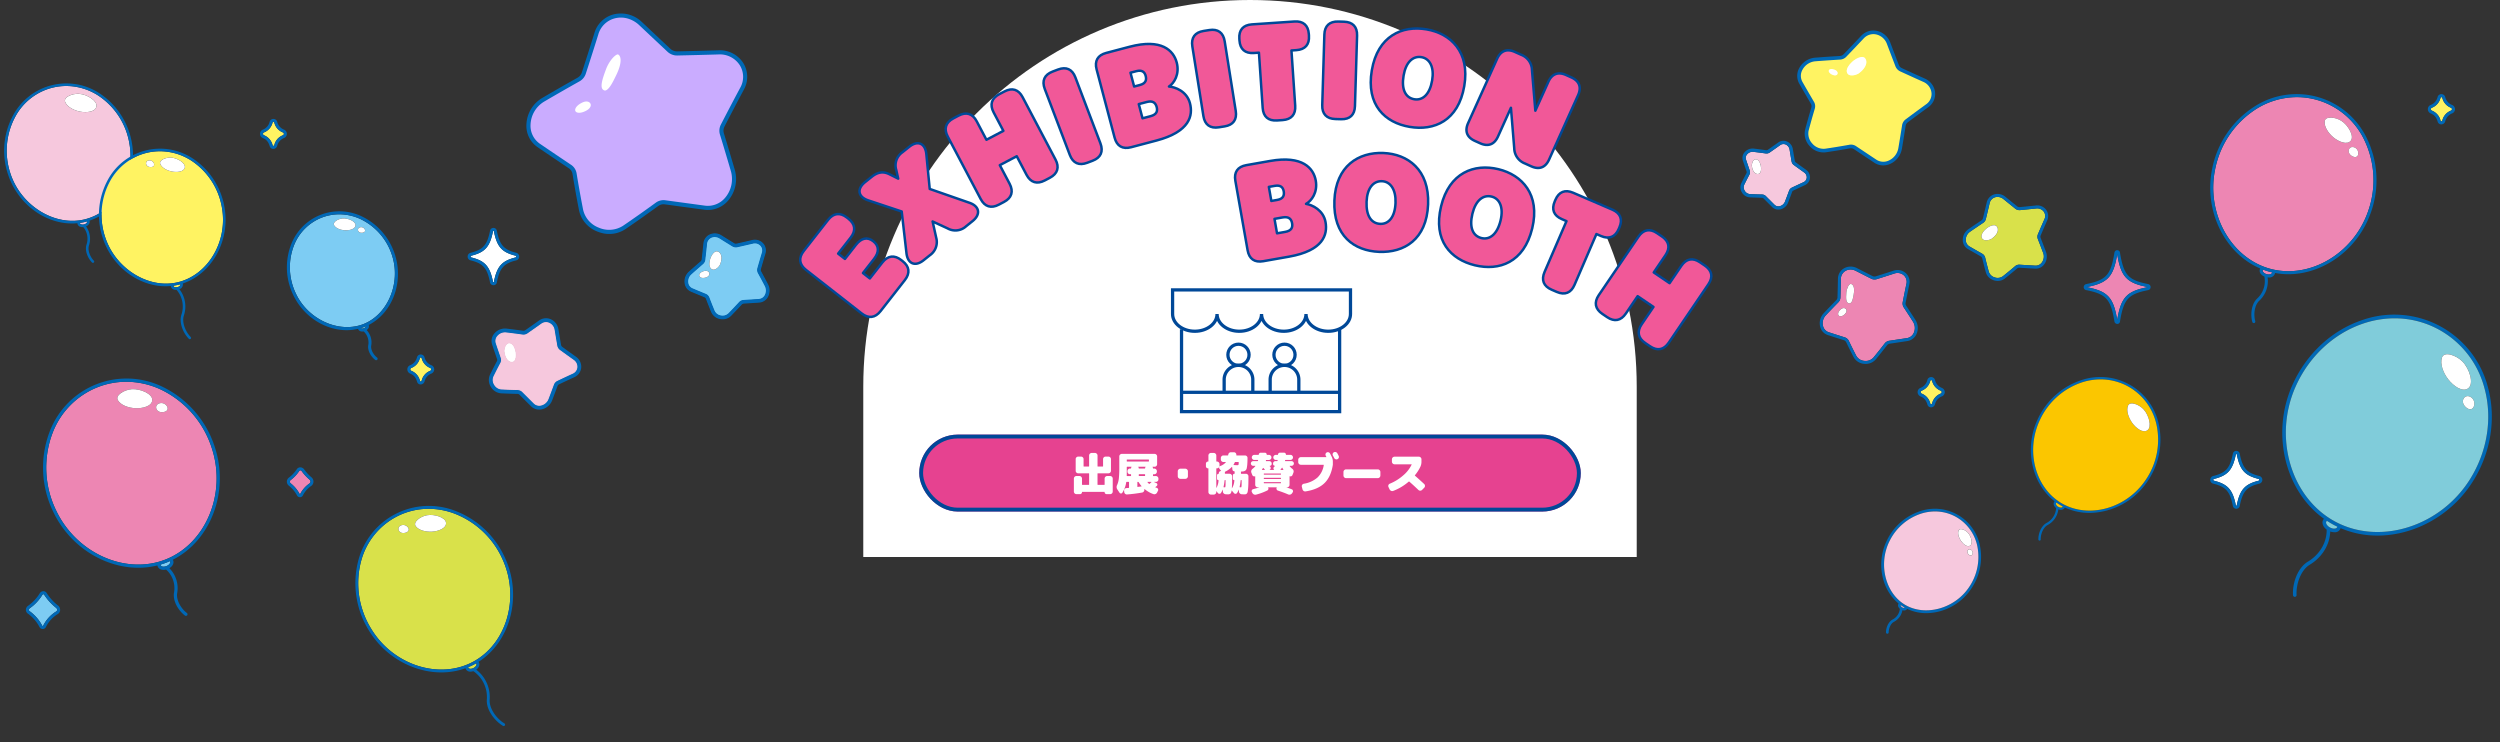 <svg xmlns="http://www.w3.org/2000/svg" xmlns:xlink="http://www.w3.org/1999/xlink" width="1300" height="386" viewBox="0 0 1300 386">
  <rect x="0" y="0" width="1300" height="386" fill="#333333" stroke="none"/>
  <defs>
    <clipPath id="clip-path">
      <rect id="長方形_4085" data-name="長方形 4085" width="1300" height="386" transform="translate(310 85)" fill="none" stroke="#707070" stroke-width="1"/>
    </clipPath>
    <clipPath id="clip-path-2">
      <rect id="長方形_3324" data-name="長方形 3324" width="402.194" height="289.634" fill="none"/>
    </clipPath>
    <clipPath id="clip-path-3">
      <rect id="長方形_3181" data-name="長方形 3181" width="101.279" height="93.14" fill="none"/>
    </clipPath>
    <clipPath id="clip-path-4">
      <rect id="長方形_3206" data-name="長方形 3206" width="50.995" height="50.62" fill="none"/>
    </clipPath>
    <clipPath id="clip-path-5">
      <rect id="長方形_3209" data-name="長方形 3209" width="48.058" height="47.521" fill="none"/>
    </clipPath>
    <clipPath id="clip-path-6">
      <rect id="長方形_3207" data-name="長方形 3207" width="44.402" height="45.253" fill="none"/>
    </clipPath>
    <clipPath id="clip-path-7">
      <rect id="長方形_3211" data-name="長方形 3211" width="115.129" height="133.01" fill="none"/>
    </clipPath>
    <clipPath id="clip-path-8">
      <rect id="長方形_3212" data-name="長方形 3212" width="82.037" height="114.443" fill="none"/>
    </clipPath>
    <clipPath id="clip-path-9">
      <rect id="長方形_3213" data-name="長方形 3213" width="91.931" height="123.401" fill="none"/>
    </clipPath>
    <clipPath id="clip-path-10">
      <rect id="長方形_3214" data-name="長方形 3214" width="57.774" height="77.441" fill="none"/>
    </clipPath>
    <clipPath id="clip-path-11">
      <rect id="長方形_3219" data-name="長方形 3219" width="13.972" height="15.589" fill="none"/>
    </clipPath>
    <clipPath id="clip-path-12">
      <rect id="長方形_3220" data-name="長方形 3220" width="13.833" height="15.532" fill="none"/>
    </clipPath>
    <clipPath id="clip-path-13">
      <rect id="長方形_3223" data-name="長方形 3223" width="26.827" height="29.827" fill="none"/>
    </clipPath>
    <clipPath id="clip-path-15">
      <rect id="長方形_3226" data-name="長方形 3226" width="17.805" height="19.655" fill="none"/>
    </clipPath>
    <clipPath id="clip-path-16">
      <rect id="長方形_3215" data-name="長方形 3215" width="86.444" height="119.091" fill="none"/>
    </clipPath>
    <clipPath id="clip-path-17">
      <rect id="長方形_3216" data-name="長方形 3216" width="67.425" height="85.058" fill="none"/>
    </clipPath>
    <clipPath id="clip-path-18">
      <rect id="長方形_3217" data-name="長方形 3217" width="51.939" height="64.973" fill="none"/>
    </clipPath>
    <clipPath id="clip-path-19">
      <rect id="長方形_3218" data-name="長方形 3218" width="108.97" height="146.702" fill="none"/>
    </clipPath>
    <clipPath id="clip-path-20">
      <rect id="長方形_3223-2" data-name="長方形 3223" width="27.098" height="30.129" fill="none"/>
    </clipPath>
    <clipPath id="clip-path-21">
      <rect id="長方形_3224-2" data-name="長方形 3224" width="14.113" height="15.747" fill="none"/>
    </clipPath>
    <clipPath id="clip-path-23">
      <rect id="長方形_3225" data-name="長方形 3225" width="34.787" height="38.346" fill="none"/>
    </clipPath>
    <clipPath id="clip-path-24">
      <rect id="長方形_3591" data-name="長方形 3591" width="475.088" height="171.742" fill="none"/>
    </clipPath>
    <clipPath id="clip-path-25">
      <rect id="長方形_3274" data-name="長方形 3274" width="94.442" height="65.224" fill="none"/>
    </clipPath>
  </defs>
  <g id="ex_booth_title_pc" transform="translate(-310 -85)" clip-path="url(#clip-path)">
    <g id="グループ_17171" data-name="グループ 17171" transform="translate(758.903 85)">
      <g id="グループ_17170" data-name="グループ 17170" clip-path="url(#clip-path-2)">
        <path id="パス_16160" data-name="パス 16160" d="M201.1,0C90.034,0,0,90.034,0,201.1v88.537H402.193V201.1C402.193,90.034,312.159,0,201.1,0" fill="#fff"/>
      </g>
    </g>
    <g id="グループ_16881" data-name="グループ 16881" transform="translate(1215.013 100.861)">
      <g id="グループ_16643" data-name="グループ 16643" transform="translate(0 0)" clip-path="url(#clip-path-3)">
        <path id="パス_14971" data-name="パス 14971" d="M100.415,32.524a6.642,6.642,0,0,0-4.037-5.348c-4-1.789-7.995-3.611-11.972-5.434a5.342,5.342,0,0,1-2.732-2.934q-2.2-5.746-4.391-11.53a7.4,7.4,0,0,0-5.429-4.763A6.466,6.466,0,0,0,65.8,4.566l0,0c-2.951,3.147-5.974,6.32-9.031,9.491a5.158,5.158,0,0,1-3.405,1.576c-4.232.248-8.585.546-12.939.886a8.009,8.009,0,0,0-6.368,4.231,6.031,6.031,0,0,0,.016,5.9q2.919,5.1,6,10.369a4.922,4.922,0,0,1,.443,3.878c-1.2,4.034-2.234,7.71-3.168,11.239a7.118,7.118,0,0,0,1.773,6.477,7.307,7.307,0,0,0,6.405,2.557c3.959-.58,8.166-1.268,12.5-2.043a5.462,5.462,0,0,1,.945-.083,4.977,4.977,0,0,1,2.778.83l2.04,1.361q4.315,2.879,8.513,5.67a6.266,6.266,0,0,0,6.047.5,8.3,8.3,0,0,0,4.83-6.16q1.016-5.972,1.95-11.938a5.121,5.121,0,0,1,1.964-3.281c3.556-2.657,7.116-5.286,10.656-7.849a6.113,6.113,0,0,0,2.67-5.653M49.443,23.64c-4.18-1.584-2.654-5.31,1.477-3.386,2.745,1.279,1.6,4.551-1.477,3.386m14.081-1.06c-1.535,1.176-5.237,2.113-6.607.332-1.325-1.724-.412-4.2,2.294-6.769,2-1.9,5.709-3.77,7.321-1.966s1.11,5.244-3.009,8.4" transform="translate(-1.455 -0.105)" fill="#fff362"/>
        <path id="パス_14972" data-name="パス 14972" d="M102.587,32.191a8.9,8.9,0,0,0-5.374-7.206c-4-1.788-7.985-3.609-11.959-5.429a3.042,3.042,0,0,1-1.548-1.672q-2.2-5.739-4.387-11.523a9.677,9.677,0,0,0-7.134-6.2A8.709,8.709,0,0,0,64.018,2.9c-2.944,3.137-5.958,6.3-9.007,9.464a2.9,2.9,0,0,1-1.893.88c-4.244.251-8.612.549-12.991.89a10.326,10.326,0,0,0-8.21,5.458,8.265,8.265,0,0,0,.064,8.1c1.946,3.4,3.958,6.869,6.008,10.383a2.632,2.632,0,0,1,.225,2.07c-1.2,4.056-2.246,7.754-3.187,11.306A9.391,9.391,0,0,0,37.3,60.033a9.591,9.591,0,0,0,8.441,3.3c3.989-.584,8.22-1.276,12.574-2.054a2.8,2.8,0,0,1,2.051.4l2.04,1.36q4.321,2.882,8.513,5.67a8.342,8.342,0,0,0,4.684,1.435,9.023,9.023,0,0,0,3.527-.734,10.623,10.623,0,0,0,6.194-7.875q1.017-6,1.954-11.975a2.81,2.81,0,0,1,1.075-1.8c3.545-2.651,7.1-5.273,10.623-7.826a8.453,8.453,0,0,0,3.609-7.737M85.02,49.2q-.932,5.962-1.95,11.938a8.3,8.3,0,0,1-4.829,6.16,6.27,6.27,0,0,1-6.048-.5Q68,64.022,63.68,61.134l-2.039-1.361a4.98,4.98,0,0,0-2.779-.83,5.37,5.37,0,0,0-.945.083c-4.334.775-8.541,1.462-12.5,2.042a7.305,7.305,0,0,1-6.406-2.556,7.12,7.12,0,0,1-1.773-6.478c.934-3.529,1.971-7.2,3.168-11.238a4.925,4.925,0,0,0-.442-3.879q-3.071-5.262-6-10.368a6.029,6.029,0,0,1-.015-5.9,8.011,8.011,0,0,1,6.367-4.232c4.354-.339,8.707-.638,12.939-.886a5.158,5.158,0,0,0,3.405-1.576c3.058-3.171,6.08-6.344,9.031-9.491l0,0a6.466,6.466,0,0,1,6.056-2.05,7.4,7.4,0,0,1,5.429,4.763q2.18,5.781,4.391,11.529A5.341,5.341,0,0,0,84.3,21.638c3.977,1.822,7.972,3.644,11.972,5.434a6.642,6.642,0,0,1,4.037,5.348,6.113,6.113,0,0,1-2.67,5.653c-3.54,2.564-7.1,5.192-10.656,7.849A5.121,5.121,0,0,0,85.02,49.2" transform="translate(-1.35 0)" fill="#0068b6"/>
        <path id="パス_14973" data-name="パス 14973" d="M60.263,16.649c-2.706,2.569-3.619,5.045-2.294,6.769,1.37,1.783,5.073.844,6.607-.331,4.119-3.159,4.62-6.6,3.009-8.4s-5.318.065-7.321,1.966" transform="translate(-2.507 -0.61)" fill="#fff"/>
        <path id="パス_14974" data-name="パス 14974" d="M51.544,21.045c-4.13-1.924-5.657,1.8-1.477,3.385,3.075,1.165,4.221-2.107,1.477-3.385" transform="translate(-2.079 -0.896)" fill="#fff"/>
        <path id="パス_14975" data-name="パス 14975" d="M32.851,81.587a2.8,2.8,0,0,0,1.711-2.3,3.06,3.06,0,0,0-1.347-2.778q-2.691-1.914-5.367-3.859a2.964,2.964,0,0,1-1.17-1.893l-.051-.305q-.492-2.9-.976-5.811a3.444,3.444,0,0,0-2.037-2.67,2.975,2.975,0,0,0-2.918.382l0,0c-1.765,1.26-3.569,2.528-5.39,3.79a2.9,2.9,0,0,1-2.032.489q-3.219-.449-6.457-.837a3.582,3.582,0,0,0-.4-.023,3.744,3.744,0,0,0-2.9,1.379A2.752,2.752,0,0,0,2.984,69.8c.623,1.869,1.274,3.772,1.937,5.7a2.759,2.759,0,0,1-.182,2.177c-.977,1.849-1.849,3.557-2.664,5.219A3.3,3.3,0,0,0,2.3,86a3.393,3.393,0,0,0,2.681,1.755c2.005.1,4.143.179,6.35.224a2.826,2.826,0,0,1,1.954.817l.916.917q1.82,1.82,3.593,3.586a2.843,2.843,0,0,0,2.677.765,3.9,3.9,0,0,0,2.785-2.388q1.083-2.837,2.134-5.685a2.84,2.84,0,0,1,1.434-1.58q3.022-1.442,6.028-2.821m-23.393-4.3c-1.414.287-3.035-1.008-3.422-4.081-.143-1.146.49-3.335,1.82-3.5,1.287-.164,2.287,1.053,2.794,3.22.376,1.606.222,4.077-1.193,4.364" transform="translate(-0.078 -2.698)" fill="#f6c8dd"/>
        <path id="パス_14976" data-name="パス 14976" d="M34.129,75.043q-2.688-1.914-5.357-3.852a1.244,1.244,0,0,1-.486-.8l-.053-.3c-.327-1.928-.656-3.864-.975-5.806a5.14,5.14,0,0,0-3.074-3.97,4.65,4.65,0,0,0-4.564.576c-1.758,1.256-3.554,2.518-5.367,3.775a1.177,1.177,0,0,1-.823.2q-3.233-.453-6.5-.842A5.474,5.474,0,0,0,2.1,66a4.435,4.435,0,0,0-.814,4.261c.624,1.87,1.276,3.776,1.94,5.711a1.038,1.038,0,0,1-.077.822c-.984,1.865-1.864,3.587-2.687,5.266a5,5,0,0,0,.285,4.717,5.1,5.1,0,0,0,4.062,2.6c2.027.1,4.184.18,6.407.227a1.117,1.117,0,0,1,.78.316l.917.916q1.822,1.825,3.591,3.586a4.485,4.485,0,0,0,3.221,1.337,5.021,5.021,0,0,0,1.011-.105,5.625,5.625,0,0,0,4.033-3.445q1.093-2.859,2.144-5.713a1.13,1.13,0,0,1,.565-.627c2.007-.955,4.015-1.9,6-2.808a4.524,4.524,0,0,0,2.7-3.685,4.749,4.749,0,0,0-2.055-4.336M25.311,85.909q-1.044,2.845-2.134,5.685a3.9,3.9,0,0,1-2.785,2.388,2.843,2.843,0,0,1-2.677-.765q-1.77-1.762-3.593-3.586l-.916-.918a2.83,2.83,0,0,0-1.954-.816c-2.207-.046-4.344-.12-6.35-.225a3.392,3.392,0,0,1-2.681-1.754A3.3,3.3,0,0,1,2,82.817c.817-1.661,1.688-3.369,2.664-5.219a2.759,2.759,0,0,0,.182-2.177c-.663-1.93-1.314-3.832-1.937-5.7a2.75,2.75,0,0,1,.527-2.644,3.74,3.74,0,0,1,2.9-1.379,3.566,3.566,0,0,1,.4.022q3.239.389,6.457.837a2.884,2.884,0,0,0,2.032-.489c1.821-1.261,3.624-2.528,5.39-3.79l0,0a2.973,2.973,0,0,1,2.917-.382,3.443,3.443,0,0,1,2.037,2.67q.479,2.911.976,5.811l.051.305a2.968,2.968,0,0,0,1.17,1.894q2.672,1.938,5.367,3.859a3.06,3.06,0,0,1,1.347,2.778,2.8,2.8,0,0,1-1.711,2.3q-3,1.374-6.028,2.82a2.849,2.849,0,0,0-1.434,1.581" transform="translate(0 -2.62)" fill="#0068b6"/>
        <path id="パス_14977" data-name="パス 14977" d="M8.049,70.063c-1.331.168-1.963,2.358-1.82,3.5.386,3.073,2.007,4.367,3.422,4.081s1.568-2.758,1.193-4.363c-.507-2.168-1.507-3.384-2.794-3.221" transform="translate(-0.271 -3.061)" fill="#fff"/>
        <path id="パス_17731" data-name="パス 17731" d="M100.415,32.524a6.642,6.642,0,0,0-4.037-5.348c-4-1.789-7.995-3.611-11.972-5.434a5.342,5.342,0,0,1-2.732-2.934q-2.2-5.746-4.391-11.53a7.4,7.4,0,0,0-5.429-4.763A6.466,6.466,0,0,0,65.8,4.566l0,0c-2.951,3.147-5.974,6.32-9.031,9.491a5.158,5.158,0,0,1-3.405,1.576c-4.232.248-8.585.546-12.939.886a8.009,8.009,0,0,0-6.368,4.231,6.031,6.031,0,0,0,.016,5.9q2.919,5.1,6,10.369a4.922,4.922,0,0,1,.443,3.878c-1.2,4.034-2.234,7.71-3.168,11.239a7.118,7.118,0,0,0,1.773,6.477,7.307,7.307,0,0,0,6.405,2.557c3.959-.58,8.166-1.268,12.5-2.043a5.462,5.462,0,0,1,.945-.083,4.977,4.977,0,0,1,2.778.83l2.04,1.361q4.315,2.879,8.513,5.67a6.266,6.266,0,0,0,6.047.5,8.3,8.3,0,0,0,4.83-6.16q1.016-5.972,1.95-11.938a5.121,5.121,0,0,1,1.964-3.281c3.556-2.657,7.116-5.286,10.656-7.849a6.113,6.113,0,0,0,2.67-5.653M49.443,23.64c-4.18-1.584-2.654-5.31,1.477-3.386,2.745,1.279,1.6,4.551-1.477,3.386m14.081-1.06c-1.535,1.176-5.237,2.113-6.607.332-1.325-1.724-.412-4.2,2.294-6.769,2-1.9,5.709-3.77,7.321-1.966s1.11,5.244-3.009,8.4" transform="translate(-1.454 -0.105)" fill="#fff362" stroke="#fff362" stroke-width="0.8"/>
      </g>
    </g>
    <g id="長方形_3244" data-name="長方形 3244" transform="translate(788 311)" fill="#e64290" stroke="#004898" stroke-width="2">
      <rect width="344" height="40" rx="20" stroke="none"/>
      <rect x="1" y="1" width="342" height="38" rx="19" fill="none"/>
    </g>
    <path id="パス_22700" data-name="パス 22700" d="M-72.7-7.464a1.254,1.254,0,0,1,.936.4,1.314,1.314,0,0,1,.384.948V.6a1.314,1.314,0,0,1-.384.948,1.254,1.254,0,0,1-.936.4h-1.872a1,1,0,0,1-.732-.3,1,1,0,0,1-.3-.732.127.127,0,0,0-.144-.144H-87.216a.127.127,0,0,0-.144.144,1,1,0,0,1-.3.732,1,1,0,0,1-.732.3h-1.872a1.254,1.254,0,0,1-.936-.4A1.314,1.314,0,0,1-91.584.6V-6.12a1.314,1.314,0,0,1,.384-.948,1.254,1.254,0,0,1,.936-.4h1.56a1.293,1.293,0,0,1,.948.4,1.293,1.293,0,0,1,.4.948v3.048a.17.17,0,0,0,.192.192h3.312a.17.17,0,0,0,.192-.192V-8.664q0-.216-.192-.216h-5.472a1.274,1.274,0,0,1-.936-.384,1.274,1.274,0,0,1-.384-.936v-6.048a1.274,1.274,0,0,1,.384-.936,1.274,1.274,0,0,1,.936-.384h1.464a1.274,1.274,0,0,1,.936.384,1.274,1.274,0,0,1,.384.936V-12.6q0,.192.216.192h2.472a.17.17,0,0,0,.192-.192v-5.52a1.293,1.293,0,0,1,.4-.948,1.293,1.293,0,0,1,.948-.4h1.68a1.293,1.293,0,0,1,.948.4,1.293,1.293,0,0,1,.4.948v5.52a.17.17,0,0,0,.192.192h2.472q.216,0,.216-.192v-3.648a1.274,1.274,0,0,1,.384-.936,1.274,1.274,0,0,1,.936-.384h1.464a1.274,1.274,0,0,1,.936.384,1.274,1.274,0,0,1,.384.936V-10.2a1.274,1.274,0,0,1-.384.936,1.274,1.274,0,0,1-.936.384H-79.1q-.192,0-.192.216v5.592a.17.17,0,0,0,.192.192h3.312a.17.17,0,0,0,.192-.192V-6.12a1.293,1.293,0,0,1,.4-.948,1.293,1.293,0,0,1,.948-.4Zm23.736,0a1.293,1.293,0,0,1,.948.4,1.293,1.293,0,0,1,.4.948v.384a1.254,1.254,0,0,1-.4.936,1.314,1.314,0,0,1-.948.384h-.864q-.048,0-.048.036a.081.081,0,0,0,.024.06l1.152.528a.846.846,0,0,1,.516.66.838.838,0,0,1-.276.8q-.12.1-.36.3t-.36.3a.093.093,0,0,0-.024.108.152.152,0,0,0,.072.084q.12.048.324.108t.276.084a1.08,1.08,0,0,1,.7.612.993.993,0,0,1-.024.924l-.456.912a1.607,1.607,0,0,1-.792.768,1.484,1.484,0,0,1-1.08.072A14.238,14.238,0,0,1-54.816-.7Q-54.84-.744-54.9-.72t-.06.072l.024.216A1.438,1.438,0,0,1-55.224.576a1.355,1.355,0,0,1-.888.552,75.661,75.661,0,0,1-7.824.984,1.284,1.284,0,0,1-.984-.324A1.332,1.332,0,0,1-65.4.864l-.072-.648a1.257,1.257,0,0,1,.3-.948,1.266,1.266,0,0,1,.9-.468l1.152-.072a.191.191,0,0,0,.216-.216V-4.2q0-.216-.192-.216h-1.032a.235.235,0,0,0-.24.216,13.825,13.825,0,0,1-2.016,5.424.786.786,0,0,1-.744.384.9.9,0,0,1-.744-.432l-1.1-1.656a2.228,2.228,0,0,1-.144-2.28,11.564,11.564,0,0,0,.912-3.432,52.549,52.549,0,0,0,.24-5.856v-5.616a1.254,1.254,0,0,1,.4-.936,1.314,1.314,0,0,1,.948-.384h16.968a1.314,1.314,0,0,1,.948.384,1.254,1.254,0,0,1,.4.936v4.056a1.254,1.254,0,0,1-.4.936,1.314,1.314,0,0,1-.948.384h-.96q-.048,0-.072.072t.024.1a.955.955,0,0,1,.216.624q0,.144.168.144h.5a1.293,1.293,0,0,1,.948.4,1.293,1.293,0,0,1,.4.948v.264a1.293,1.293,0,0,1-.4.948,1.293,1.293,0,0,1-.948.4h-.456q-.216,0-.216.192v.552q0,.192.216.192ZM-64.08-15.84v.648a.17.17,0,0,0,.192.192h11.136a.17.17,0,0,0,.192-.192v-.648q0-.216-.192-.216H-63.888Q-64.08-16.056-64.08-15.84Zm2.232,4.344a.955.955,0,0,1,.216-.624q.048-.024.024-.1t-.072-.072h-2.208a.17.17,0,0,0-.192.192V-8.76q0,.192-.012.564t-.012.54q0,.192.216.192h1.848a.17.17,0,0,0,.192-.192v-.552A.17.17,0,0,0-62.04-8.4h-.36a1.254,1.254,0,0,1-.936-.4,1.314,1.314,0,0,1-.384-.948v-.264a1.314,1.314,0,0,1,.384-.948,1.254,1.254,0,0,1,.936-.4h.408A.127.127,0,0,0-61.848-11.5ZM-56.5-2.064q.216-.048.072-.192a14.265,14.265,0,0,1-1.464-1.992.367.367,0,0,0-.312-.168h-.144a.191.191,0,0,0-.216.216v2.232q0,.216.192.168.312-.048.936-.132T-56.5-2.064Zm1.944-5.592v-.552a.17.17,0,0,0-.192-.192h-2.9a.17.17,0,0,0-.192.192v.552a.17.17,0,0,0,.192.192h2.9A.17.17,0,0,0-54.552-7.656Zm0-3.84a.955.955,0,0,1,.216-.624q.048-.024.024-.1t-.072-.072h-3.648q-.048,0-.072.072t.024.1a.956.956,0,0,1,.24.624.127.127,0,0,0,.144.144h3A.127.127,0,0,0-54.552-11.5Zm3.288,7.224q.048-.1-.072-.144h-1.9q-.048,0-.072.06a.127.127,0,0,0,0,.108,10.262,10.262,0,0,0,.792.84.255.255,0,0,0,.312-.024Q-51.528-4.008-51.264-4.272Zm17.616-7.008a1.314,1.314,0,0,1,.96.408,1.314,1.314,0,0,1,.408.96v2.544a1.314,1.314,0,0,1-.408.96,1.314,1.314,0,0,1-.96.408h-2.544a1.314,1.314,0,0,1-.96-.408,1.314,1.314,0,0,1-.408-.96V-9.912a1.314,1.314,0,0,1,.408-.96,1.314,1.314,0,0,1,.96-.408ZM-2.16-8.64a1.314,1.314,0,0,1,.948.384,1.254,1.254,0,0,1,.4.936q0,2.352-.036,3.84T-1-.888A14.991,14.991,0,0,1-1.224.756a1.826,1.826,0,0,1-.42.864A1.171,1.171,0,0,1-2.22,2a4.214,4.214,0,0,1-.828.06L-4.32,2.016a1.584,1.584,0,0,1-.972-.444A1.343,1.343,0,0,1-5.736.624l-.048-.96q0-.048-.036-.048t-.06.048A10.77,10.77,0,0,1-6.72,1.32a.972.972,0,0,1-.8.456.992.992,0,0,1-.852-.384L-9.432.12a.1.1,0,0,0-.1-.036.057.057,0,0,0-.048.06,2.6,2.6,0,0,1-.612,1.584,2.129,2.129,0,0,1-1.332.336l-1.152-.048a1.586,1.586,0,0,1-.984-.432,1.345,1.345,0,0,1-.432-.96l-.048-.96q0-.048-.036-.048t-.06.048a10.77,10.77,0,0,1-.84,1.656.894.894,0,0,1-.792.444.972.972,0,0,1-.84-.4l-.576-.72a1.077,1.077,0,0,1-.168-.264A.069.069,0,0,0-17.5.36q-.024,0-.024.048V.84a1.293,1.293,0,0,1-.4.948,1.293,1.293,0,0,1-.948.4H-20.3a1.254,1.254,0,0,1-.936-.4A1.314,1.314,0,0,1-21.624.84V-11.3q0-.168-.192-.168a1.073,1.073,0,0,1-.792-.312,1.073,1.073,0,0,1-.312-.792v-1.3a1.092,1.092,0,0,1,.324-.8,1.063,1.063,0,0,1,.78-.324q.192,0,.192-.168V-18.12a1.314,1.314,0,0,1,.384-.948,1.254,1.254,0,0,1,.936-.4h1.44a1.293,1.293,0,0,1,.948.4,1.293,1.293,0,0,1,.4.948v2.928a.17.17,0,0,0,.192.192h.12a1.293,1.293,0,0,1,.948.4,1.293,1.293,0,0,1,.4.948v.864a1.254,1.254,0,0,1-.4.936,1.314,1.314,0,0,1-.948.384h-.12q-.192,0-.192.216V-1.32q0,.048.024.048a.069.069,0,0,0,.048-.024l.1-.192a8.826,8.826,0,0,0,.984-3.744q0-.12-.1-.12a.671.671,0,0,1-.492-.2.671.671,0,0,1-.2-.492V-7.824a.786.786,0,0,1,.24-.576.786.786,0,0,1,.576-.24.106.106,0,0,0,.12-.12v-.168a1.092,1.092,0,0,1,.324-.8,1.063,1.063,0,0,1,.78-.324.081.081,0,0,0,.072-.036q.024-.036-.024-.084l-.816-1.056a.884.884,0,0,1-.144-.84.936.936,0,0,1,.6-.624,6.436,6.436,0,0,0,2.832-1.9q.12-.168-.072-.168h-1.152a1.314,1.314,0,0,1-.948-.384,1.254,1.254,0,0,1-.4-.936v-.744a1.293,1.293,0,0,1,.4-.948,1.293,1.293,0,0,1,.948-.4h2.256q.216,0,.216-.192a.2.2,0,0,1,.012-.06.2.2,0,0,0,.012-.06,1.486,1.486,0,0,1,.432-.96,1.274,1.274,0,0,1,.936-.384h1.584a1.216,1.216,0,0,1,.924.4A1.221,1.221,0,0,1-7.1-18.5v.144a.17.17,0,0,0,.192.192h4.3a1.274,1.274,0,0,1,.936.384,1.274,1.274,0,0,1,.384.936q-.024,2.016-.12,3.228A16.479,16.479,0,0,1-1.68-11.6a2.031,2.031,0,0,1-.588,1.164,2.339,2.339,0,0,1-.888.492,5.173,5.173,0,0,1-1.332.132q-.216,0-.216.192v.768q0,.216.192.216Zm-10.9,7.056a.187.187,0,0,0,.168-.072,1.5,1.5,0,0,0,.108-.42,7.635,7.635,0,0,0,.072-1.068q.012-.72.012-1.992,0-.216-.192-.216h-.12q-.216,0-.216.192a23.238,23.238,0,0,1-.528,3.312q-.048.216.144.216Q-13.08-1.584-13.056-1.584Zm5.064-7.2v-.984q0-.144-.12-.144A1.143,1.143,0,0,1-8.82-10.2a.911.911,0,0,1-.324-.648l-.144-1.3a.077.077,0,0,0-.048-.072.1.1,0,0,0-.1,0,11.486,11.486,0,0,1-3.432,2.472.3.3,0,0,0-.192.312v.6a.17.17,0,0,0,.192.192h2.232a1.293,1.293,0,0,1,.948.4,1.293,1.293,0,0,1,.4.948q0,4.08-.144,6.144,0,.048.024.048a.069.069,0,0,0,.048-.024A8.579,8.579,0,0,0-8.136-5.256a.085.085,0,0,0-.1-.1.671.671,0,0,1-.492-.2.671.671,0,0,1-.2-.492V-7.824a.786.786,0,0,1,.24-.576.786.786,0,0,1,.576-.24Q-7.992-8.64-7.992-8.784Zm1.416-4.32q.48,0,.588-.216a3.859,3.859,0,0,0,.108-1.224q0-.216-.192-.216H-7.656a.264.264,0,0,0-.264.192,8.76,8.76,0,0,1-.624,1.2.1.1,0,0,0-.012.12.115.115,0,0,0,.108.072Q-6.888-13.1-6.576-13.1ZM-4.7-1.584a.187.187,0,0,0,.168-.072,1.5,1.5,0,0,0,.108-.42,7.635,7.635,0,0,0,.072-1.068q.012-.72.012-1.992a.191.191,0,0,0-.216-.216h-.1q-.216,0-.216.192A23.239,23.239,0,0,1-5.4-1.848q-.048.216.144.216Q-4.728-1.584-4.7-1.584Zm25.44-11.184a.115.115,0,0,0-.108.072.1.1,0,0,0,.012.12,6.73,6.73,0,0,0,1.3,1.32,1.67,1.67,0,0,1,.648,1.992L22.1-8.016a1.113,1.113,0,0,1-.564.624,1.007,1.007,0,0,1-.8.048q-.168-.048-.168.144v4.272a1.314,1.314,0,0,1-.384.948,1.254,1.254,0,0,1-.936.4h-.264a.069.069,0,0,1-.024.048q1.632.5,2.736.96A.945.945,0,0,1,22.32.1a1.079,1.079,0,0,1-.144.936l-.36.528a1.514,1.514,0,0,1-.888.612,1.588,1.588,0,0,1-1.1-.084Q17.664,1.152,14.52.1a1.087,1.087,0,0,1-.672-.612,1.045,1.045,0,0,1,.024-.9.08.08,0,0,0,.012-.108.118.118,0,0,0-.108-.06H9.5q-.024,0-.06.048a.086.086,0,0,0-.012.1.973.973,0,0,1,.108.828.99.99,0,0,1-.516.636A29.755,29.755,0,0,1,3.168,2.208a1.659,1.659,0,0,1-1.092-.084,1.655,1.655,0,0,1-.828-.756L.984.888A1.018,1.018,0,0,1,.948-.036a.972.972,0,0,1,.684-.588q2.016-.552,3.1-.888.024,0,.024-.036t-.024-.036h-.7a1.254,1.254,0,0,1-.936-.4,1.314,1.314,0,0,1-.384-.948V-7.2q0-.168-.168-.12a1.084,1.084,0,0,1-.8-.072,1.113,1.113,0,0,1-.564-.624L.7-9.264a1.567,1.567,0,0,1,0-1.08,1.9,1.9,0,0,1,.672-.912A6.981,6.981,0,0,0,2.76-12.6q.12-.168-.072-.168H1.7a1.218,1.218,0,0,1-.876-.36,1.16,1.16,0,0,1-.372-.864,1.16,1.16,0,0,1,.372-.864,1.218,1.218,0,0,1,.876-.36H3.888a.247.247,0,0,0,.264-.216.393.393,0,0,1,.024-.1.393.393,0,0,0,.024-.1q.048-.192-.168-.192H2.256a1.254,1.254,0,0,1-.936-.4,1.286,1.286,0,0,1-.384-.924,1.286,1.286,0,0,1,.384-.924,1.254,1.254,0,0,1,.936-.4h2.16A.127.127,0,0,0,4.56-18.6a1.065,1.065,0,0,1,.3-.7.909.909,0,0,1,.684-.288H7.728a.93.93,0,0,1,.7.3.876.876,0,0,1,.264.684q0,.144.12.144H9.84a1.254,1.254,0,0,1,.936.4,1.286,1.286,0,0,1,.384.924,1.286,1.286,0,0,1-.384.924,1.254,1.254,0,0,1-.936.4h-1.3a.247.247,0,0,0-.264.216v.1a.213.213,0,0,1-.024.1q-.048.192.144.192h1.656a1.178,1.178,0,0,1,.864.36,1.178,1.178,0,0,1,.36.864v.216a.957.957,0,0,1-.3.72,1.017,1.017,0,0,1-.732.288q-.024,0-.048.048t0,.072q.024.024.156.132a.933.933,0,0,1,.18.18.941.941,0,0,1,.24.864,1.017,1.017,0,0,1-.552.744.081.081,0,0,0-.024.06q0,.036.048.036h2.208q.048,0,.072-.06t-.024-.084a.967.967,0,0,1-.3-.792,1.07,1.07,0,0,1,.42-.768,1.837,1.837,0,0,0,.192-.156q.12-.108.168-.156A.072.072,0,0,0,13-12.72q-.012-.048-.036-.048a.909.909,0,0,1-.684-.288A.941.941,0,0,1,12-13.728v-.264a1.178,1.178,0,0,1,.36-.864,1.178,1.178,0,0,1,.864-.36h.888q.168,0,.216-.216a.393.393,0,0,1,.024-.1.393.393,0,0,0,.024-.1q.048-.192-.168-.192H13.44a1.254,1.254,0,0,1-.936-.4,1.286,1.286,0,0,1-.384-.924,1.286,1.286,0,0,1,.384-.924,1.254,1.254,0,0,1,.936-.4h.984a.127.127,0,0,0,.144-.144.948.948,0,0,1,.288-.7.948.948,0,0,1,.7-.288h2.16a.93.93,0,0,1,.7.3.876.876,0,0,1,.264.684.127.127,0,0,0,.144.144h2.208a1.254,1.254,0,0,1,.936.4,1.286,1.286,0,0,1,.384.924,1.286,1.286,0,0,1-.384.924,1.254,1.254,0,0,1-.936.4H18.5a.235.235,0,0,0-.24.216.213.213,0,0,1-.024.1.213.213,0,0,0-.024.1q-.048.192.144.192h3.216a1.218,1.218,0,0,1,.876.36,1.16,1.16,0,0,1,.372.864,1.16,1.16,0,0,1-.372.864,1.218,1.218,0,0,1-.876.36Zm-4.152,1.032a8.518,8.518,0,0,1-.72.936.093.093,0,0,0-.024.108q.024.06.072.06h1.344a.118.118,0,0,0,.108-.06.08.08,0,0,0-.012-.108q-.384-.624-.552-.96Q16.7-11.9,16.584-11.736Zm-9.6.12q-.144-.144-.24.024-.1.12-.264.384t-.24.384a.1.1,0,0,0-.012.12.115.115,0,0,0,.108.072H7.68q.048,0,.072-.06t-.024-.084l-.1-.1Q7.416-11.136,6.984-11.616Zm9.12,7.7V-4.08q0-.216-.192-.216H7.368q-.192,0-.192.216v.168q0,.216.192.216h8.544Q16.1-3.7,16.1-3.912Zm0-2.232v-.168q0-.216-.192-.216H7.368q-.192,0-.192.216v.168q0,.216.192.216h8.544Q16.1-5.928,16.1-6.144Zm0-2.232v-.192a.17.17,0,0,0-.192-.192H7.368a.17.17,0,0,0-.192.192v.192q0,.216.192.216h8.544Q16.1-8.16,16.1-8.376ZM41.64-19.152l.42.84q.276.552.42.816a5.517,5.517,0,0,1,.6,2.544v1.632Q42.12-7.1,38.748-3.8T28.944.528A1.372,1.372,0,0,1,27.9.3a1.5,1.5,0,0,1-.612-.9l-.336-1.32a1.194,1.194,0,0,1,.18-.972,1.326,1.326,0,0,1,.852-.564,14.174,14.174,0,0,0,7.1-3.228,11.2,11.2,0,0,0,3.264-6.42q.048-.216-.168-.216H26.448a1.314,1.314,0,0,1-.96-.408,1.314,1.314,0,0,1-.408-.96v-1.224a1.314,1.314,0,0,1,.408-.96,1.314,1.314,0,0,1,.96-.408H39.576q.192,0,.1-.192l-.288-.576A1.189,1.189,0,0,1,39.3-19a1.211,1.211,0,0,1,.612-.732,1.216,1.216,0,0,1,.972-.072A1.335,1.335,0,0,1,41.64-19.152Zm3.792-.1q.24.432.672,1.3a1.216,1.216,0,0,1,.072.972,1.243,1.243,0,0,1-.648.732,1.216,1.216,0,0,1-.972.072,1.335,1.335,0,0,1-.756-.648q-.216-.432-.7-1.3a1.252,1.252,0,0,1-.084-.972,1.2,1.2,0,0,1,.636-.732,1.3,1.3,0,0,1,1.008-.072A1.243,1.243,0,0,1,45.432-19.248Zm21,8.328a1.314,1.314,0,0,1,.96.408,1.314,1.314,0,0,1,.408.96v1.824a1.314,1.314,0,0,1-.408.96,1.314,1.314,0,0,1-.96.408H49.968a1.314,1.314,0,0,1-.96-.408,1.314,1.314,0,0,1-.408-.96V-9.552a1.314,1.314,0,0,1,.408-.96,1.314,1.314,0,0,1,.96-.408ZM85.824-7.608q2.208,1.944,4.728,4.272a1.333,1.333,0,0,1,.432.948,1.284,1.284,0,0,1-.36.972L89.5-.264a1.358,1.358,0,0,1-.96.42,1.311,1.311,0,0,1-.96-.372Q85.152-2.544,82.848-4.56a.249.249,0,0,0-.336.024A27.119,27.119,0,0,1,74.5.264a1.37,1.37,0,0,1-1.08-.012A1.54,1.54,0,0,1,72.6-.5L72-1.776a1.234,1.234,0,0,1-.012-1A1.282,1.282,0,0,1,72.7-3.48a24.478,24.478,0,0,0,7-4.344,16.692,16.692,0,0,0,4.332-5.544q.1-.192-.12-.192H75.168a1.314,1.314,0,0,1-.96-.408,1.314,1.314,0,0,1-.408-.96v-1.224a1.314,1.314,0,0,1,.408-.96,1.314,1.314,0,0,1,.96-.408H87.792a1.314,1.314,0,0,1,.96.408,1.314,1.314,0,0,1,.408.96v1.224a6.081,6.081,0,0,1-.552,2.616A21.165,21.165,0,0,1,85.8-7.92Q85.656-7.728,85.824-7.608Z" transform="translate(960 340)" fill="#fff"/>
    <g id="グループ_16892" data-name="グループ 16892" transform="translate(1256.252 223.619)">
      <g id="グループ_16715" data-name="グループ 16715" clip-path="url(#clip-path-4)">
        <path id="パス_15179" data-name="パス 15179" d="M44.256,21.785a3.68,3.68,0,0,1-.536-2.7c.651-3.34,1.3-6.541,1.928-9.515a4.551,4.551,0,0,0-1.354-4.452A4.941,4.941,0,0,0,39.4,4.179c-3.056.995-6.127,1.974-9.186,2.94a3.843,3.843,0,0,1-2.88-.245l-.512-.26Q23.051,4.7,19.267,2.767A5.909,5.909,0,0,0,16.6,2.112a5.191,5.191,0,0,0-2.7.74,4.812,4.812,0,0,0-2.317,4.156v0c-.055,3.164-.135,6.377-.237,9.607a3.706,3.706,0,0,1-1.058,2.49c-2.178,2.219-4.4,4.525-6.6,6.853a5.95,5.95,0,0,0-1.394,5.5,4.488,4.488,0,0,0,2.959,3.246c2.733.892,5.532,1.783,8.371,2.684a3.543,3.543,0,0,1,2.11,1.855c1.328,2.769,2.575,5.279,3.812,7.673a5.289,5.289,0,0,0,4.207,2.686,5.431,5.431,0,0,0,4.8-1.789c1.865-2.262,3.815-4.709,5.792-7.267a3.652,3.652,0,0,1,2.348-1.4l1.641-.244q3.837-.57,7.561-1.13a4.666,4.666,0,0,0,3.584-2.747,6.162,6.162,0,0,0-.412-5.793q-2.39-3.747-4.819-7.452M13.737,25.2c-2.772,2.807-5.234.244-2.2-2.4,2.012-1.758,4.243.336,2.2,2.4m4.472-9.978c-.271,1.484-.684,4.784-2.409,4.471-1.668-.3-1.594-2.64-1.374-5.541.162-2.148,1.288-4.679,2.359-4.541s2.151,1.63,1.424,5.612" transform="translate(-0.569 -0.569)" fill="#ed86b3"/>
        <path id="パス_15180" data-name="パス 15180" d="M49.81,27.844q-2.4-3.764-4.834-7.474a2.119,2.119,0,0,1-.31-1.561c.649-3.333,1.3-6.526,1.921-9.489A6.131,6.131,0,0,0,44.759,3.4a6.472,6.472,0,0,0-6.406-1.258c-3.054,1-6.121,1.972-9.177,2.938a2.3,2.3,0,0,1-1.717-.15l-.511-.259Q23.182,2.759,19.4.825a7.033,7.033,0,0,0-6.864.14A6.325,6.325,0,0,0,9.473,6.42c-.055,3.154-.135,6.36-.235,9.581a2.205,2.205,0,0,1-.618,1.457C6.435,19.685,4.208,22,2,24.338a7.508,7.508,0,0,0-1.76,6.95A6,6,0,0,0,4.213,35.61c2.733.893,5.534,1.785,8.38,2.687a1.992,1.992,0,0,1,1.184,1.05c1.335,2.784,2.589,5.308,3.834,7.717a6.832,6.832,0,0,0,5.412,3.511,7.954,7.954,0,0,0,.84.045,6.853,6.853,0,0,0,5.316-2.384C31.056,45.959,33.017,43.5,35,40.929a2.122,2.122,0,0,1,1.354-.821L38,39.865c2.558-.381,5.085-.757,7.559-1.131a6.178,6.178,0,0,0,4.759-3.625,7.723,7.723,0,0,0-.508-7.265m-.893,6.617a4.664,4.664,0,0,1-3.584,2.747c-2.478.375-5,.749-7.561,1.129l-1.64.245a3.654,3.654,0,0,0-2.349,1.4c-1.976,2.558-3.927,5.005-5.792,7.267a5.43,5.43,0,0,1-4.8,1.789,5.29,5.29,0,0,1-4.208-2.686c-1.237-2.394-2.484-4.9-3.812-7.673a3.538,3.538,0,0,0-2.11-1.855c-2.839-.9-5.638-1.792-8.371-2.684A4.487,4.487,0,0,1,1.728,30.9a5.952,5.952,0,0,1,1.393-5.5c2.2-2.327,4.422-4.633,6.6-6.853a3.707,3.707,0,0,0,1.058-2.49c.1-3.229.183-6.443.237-9.607v0a4.814,4.814,0,0,1,2.317-4.156,5.187,5.187,0,0,1,2.7-.74A5.911,5.911,0,0,1,18.7,2.2q3.775,1.938,7.553,3.847l.511.261a3.839,3.839,0,0,0,2.88.244c3.06-.966,6.129-1.945,9.186-2.939a4.935,4.935,0,0,1,4.895.935A4.55,4.55,0,0,1,45.078,9c-.629,2.974-1.277,6.175-1.928,9.515a3.68,3.68,0,0,0,.537,2.7q2.429,3.7,4.818,7.451a6.159,6.159,0,0,1,.412,5.794" transform="translate(0 0)" fill="#0068b6"/>
        <path id="パス_15181" data-name="パス 15181" d="M21.286,12.376c-1.072-.137-2.2,2.394-2.359,4.542-.22,2.9-.294,5.238,1.374,5.541,1.725.313,2.138-2.988,2.409-4.471.728-3.981-.352-5.475-1.424-5.612" transform="translate(-5.07 -3.334)" fill="#fff"/>
        <path id="パス_15182" data-name="パス 15182" d="M14.495,30.189c-3.029,2.646-.568,5.209,2.2,2.4,2.039-2.065-.192-4.159-2.2-2.4" transform="translate(-3.532 -7.959)" fill="#fff"/>
      </g>
    </g>
    <g id="グループ_16893" data-name="グループ 16893" transform="translate(584.452 251.479)">
      <g id="グループ_16721" data-name="グループ 16721" transform="translate(-20.254 -1)" clip-path="url(#clip-path-5)">
        <path id="パス_15190" data-name="パス 15190" d="M43.346,28.447A3.716,3.716,0,0,0,45.618,25.4a4.063,4.063,0,0,0-1.79-3.688q-3.571-2.542-7.123-5.122a3.937,3.937,0,0,1-1.553-2.514l-.068-.4c-.435-2.563-.872-5.138-1.3-7.713a4.568,4.568,0,0,0-2.7-3.544,3.948,3.948,0,0,0-3.873.506l0,0C24.865,4.6,22.471,6.277,20.054,7.952a3.835,3.835,0,0,1-2.7.649Q13.083,8,8.786,7.489a4.734,4.734,0,0,0-.537-.029A4.967,4.967,0,0,0,4.4,9.29a3.654,3.654,0,0,0-.7,3.51c.827,2.481,1.691,5.005,2.571,7.566a3.663,3.663,0,0,1-.241,2.889c-1.3,2.456-2.454,4.723-3.537,6.927a4.386,4.386,0,0,0,.3,4.118,4.5,4.5,0,0,0,3.56,2.329c2.661.137,5.5.237,8.429.3a3.753,3.753,0,0,1,2.593,1.084l1.217,1.218q2.415,2.416,4.768,4.76a3.778,3.778,0,0,0,3.553,1.016,5.168,5.168,0,0,0,3.7-3.171q1.438-3.766,2.832-7.546a3.78,3.78,0,0,1,1.905-2.1q4.011-1.914,8-3.745m-31.051-5.71c-1.877.38-4.029-1.338-4.541-5.416-.191-1.521.649-4.426,2.415-4.65,1.708-.217,3.036,1.4,3.71,4.275.5,2.129.293,5.411-1.584,5.791" transform="translate(0.156 0.156)" fill="#f6c8dd"/>
        <path id="パス_15191" data-name="パス 15191" d="M45.3,20.02q-3.569-2.539-7.111-5.113a1.651,1.651,0,0,1-.645-1.058l-.07-.4c-.433-2.56-.87-5.131-1.294-7.707A6.822,6.822,0,0,0,32.1.47a6.172,6.172,0,0,0-6.059.764C23.71,2.9,21.324,4.576,18.919,6.244a1.561,1.561,0,0,1-1.093.265Q13.533,5.91,9.2,5.393A7.265,7.265,0,0,0,2.788,8.024,5.887,5.887,0,0,0,1.706,13.68c.829,2.482,1.693,5.013,2.576,7.58a1.386,1.386,0,0,1-.1,1.092C2.875,24.827,1.706,27.114.613,29.343A6.636,6.636,0,0,0,.992,35.6a6.765,6.765,0,0,0,5.393,3.447c2.691.137,5.553.238,8.5.3a1.485,1.485,0,0,1,1.035.419l1.217,1.217q2.419,2.421,4.767,4.76a5.958,5.958,0,0,0,4.276,1.773,6.6,6.6,0,0,0,1.341-.139A7.468,7.468,0,0,0,32.88,42.81q1.45-3.793,2.846-7.584a1.5,1.5,0,0,1,.75-.832c2.664-1.269,5.328-2.518,7.967-3.727a6,6,0,0,0,3.587-4.891A6.308,6.308,0,0,0,45.3,20.02M33.6,34.445q-1.385,3.776-2.832,7.546a5.168,5.168,0,0,1-3.7,3.17,3.776,3.776,0,0,1-3.553-1.015c-1.566-1.558-3.157-3.151-4.768-4.76L17.53,38.167a3.76,3.76,0,0,0-2.592-1.084c-2.931-.06-5.768-.16-8.429-.3a4.5,4.5,0,0,1-3.56-2.328,4.384,4.384,0,0,1-.3-4.118c1.085-2.206,2.241-4.473,3.538-6.927a3.663,3.663,0,0,0,.239-2.889c-.879-2.561-1.743-5.086-2.57-7.566a3.651,3.651,0,0,1,.7-3.51A4.967,4.967,0,0,1,8.405,7.616a4.717,4.717,0,0,1,.536.03q4.3.515,8.571,1.11a3.831,3.831,0,0,0,2.7-.649c2.417-1.675,4.811-3.357,7.154-5.03l0,0a3.949,3.949,0,0,1,3.872-.507,4.573,4.573,0,0,1,2.7,3.544c.424,2.576.861,5.151,1.3,7.713l.068.406a3.938,3.938,0,0,0,1.552,2.513q3.549,2.572,7.124,5.123a4.064,4.064,0,0,1,1.789,3.688A3.716,3.716,0,0,1,43.5,28.6c-2.653,1.216-5.327,2.469-8,3.745a3.78,3.78,0,0,0-1.905,2.1" transform="translate(0 0)" fill="#0068b6"/>
        <path id="パス_15192" data-name="パス 15192" d="M9.782,11.945c-1.766.223-2.606,3.13-2.415,4.65.511,4.078,2.663,5.8,4.541,5.416s2.082-3.661,1.583-5.791c-.673-2.877-2-4.492-3.709-4.275" transform="translate(0.542 0.88)" fill="#fff"/>
        <path id="パス_17732" data-name="パス 17732" d="M43.346,28.447A3.716,3.716,0,0,0,45.618,25.4a4.063,4.063,0,0,0-1.79-3.688q-3.571-2.542-7.123-5.122a3.937,3.937,0,0,1-1.553-2.514l-.068-.4c-.435-2.563-.872-5.138-1.3-7.713a4.568,4.568,0,0,0-2.7-3.544,3.948,3.948,0,0,0-3.873.506l0,0C24.865,4.6,22.471,6.277,20.054,7.952a3.835,3.835,0,0,1-2.7.649Q13.083,8,8.786,7.489a4.734,4.734,0,0,0-.537-.029A4.967,4.967,0,0,0,4.4,9.29a3.654,3.654,0,0,0-.7,3.51c.827,2.481,1.691,5.005,2.571,7.566a3.663,3.663,0,0,1-.241,2.889c-1.3,2.456-2.454,4.723-3.537,6.927a4.386,4.386,0,0,0,.3,4.118,4.5,4.5,0,0,0,3.56,2.329c2.661.137,5.5.237,8.429.3a3.753,3.753,0,0,1,2.593,1.084l1.217,1.218q2.415,2.416,4.768,4.76a3.778,3.778,0,0,0,3.553,1.016,5.168,5.168,0,0,0,3.7-3.171q1.438-3.766,2.832-7.546a3.78,3.78,0,0,1,1.905-2.1q4.011-1.914,8-3.745m-31.051-5.71c-1.877.38-4.029-1.338-4.541-5.416-.191-1.521.649-4.426,2.415-4.65,1.708-.217,3.036,1.4,3.71,4.275.5,2.129.293,5.411-1.584,5.791" transform="translate(0.156 0.156)" fill="#f6c8dd" stroke="#f6c8dd" stroke-width="0.5"/>
      </g>
    </g>
    <g id="グループ_16891" data-name="グループ 16891" transform="translate(1330.64 185.827)">
      <g id="グループ_16717" data-name="グループ 16717" clip-path="url(#clip-path-6)">
        <path id="パス_15183" data-name="パス 15183" d="M42.359,31.267Q41,27.627,39.588,24.013a3.328,3.328,0,0,1,.034-2.495c1.113-2.621,2.24-5.229,3.379-7.8a3.875,3.875,0,0,0-.34-3.951A4.213,4.213,0,0,0,38.74,8.128c-2.8.3-5.6.576-8.4.848a3.471,3.471,0,0,1-2.5-.755L27.6,8.026q-2.955-2.384-5.919-4.789a4.9,4.9,0,0,0-3.07-1.125,4.356,4.356,0,0,0-1.434.241,4.1,4.1,0,0,0-2.668,3.058v0c-.622,2.7-1.276,5.435-1.95,8.183a3.341,3.341,0,0,1-1.4,2c-2.261,1.5-4.58,3.072-6.894,4.669a5.1,5.1,0,0,0-2.146,4.363,3.821,3.821,0,0,0,1.889,3.229c2.177,1.26,4.41,2.532,6.679,3.818a3.205,3.205,0,0,1,1.52,2.037c.634,2.612,1.245,4.987,1.87,7.26a4.525,4.525,0,0,0,3.044,2.991,4.636,4.636,0,0,0,4.335-.641c2.019-1.608,4.131-3.347,6.276-5.168a3.242,3.242,0,0,1,2.342-.8l.988.06c2.416.15,4.8.3,7.139.435A3.969,3.969,0,0,0,41.675,36.2a5.282,5.282,0,0,0,.685-4.932m-26.626-7.51c-1.2.863-4.036,1.5-5.041.108-.973-1.342-.223-3.208,1.9-5.107,1.568-1.406,4.432-2.748,5.622-1.339s.731,4.021-2.475,6.337" transform="translate(-0.545 -0.546)" fill="#d9e14a"/>
        <path id="パス_15184" data-name="パス 15184" d="M43.887,13.816a5.475,5.475,0,0,0-.5-5.507,5.766,5.766,0,0,0-5.355-2.284c-2.794.3-5.6.576-8.387.848a1.922,1.922,0,0,1-1.364-.418l-.24-.194Q25.087,3.88,22.124,1.475A6.26,6.26,0,0,0,16.117.329,5.641,5.641,0,0,0,12.436,4.52c-.619,2.691-1.271,5.421-1.943,8.162a1.821,1.821,0,0,1-.746,1.07c-2.27,1.507-4.6,3.082-6.924,4.688A6.679,6.679,0,0,0,.008,24.162,5.355,5.355,0,0,0,2.68,28.675C4.858,29.934,7.1,31.209,9.369,32.5a1.636,1.636,0,0,1,.769,1.045c.637,2.626,1.252,5.016,1.882,7.307a6.084,6.084,0,0,0,4.067,4.062,6.74,6.74,0,0,0,2.107.341,5.934,5.934,0,0,0,3.689-1.241c2.033-1.621,4.159-3.371,6.317-5.2a1.788,1.788,0,0,1,1.232-.432l.987.062c2.418.15,4.8.3,7.139.435a5.487,5.487,0,0,0,4.825-2.282,6.86,6.86,0,0,0,.9-6.414q-1.37-3.661-2.78-7.28a1.739,1.739,0,0,1,.015-1.311c1.111-2.614,2.235-5.216,3.369-7.771M37.654,37.31c-2.338-.136-4.722-.285-7.139-.435l-.988-.06a3.238,3.238,0,0,0-2.342.8c-2.145,1.82-4.257,3.561-6.276,5.168a4.638,4.638,0,0,1-4.335.64,4.525,4.525,0,0,1-3.044-2.991c-.625-2.273-1.236-4.648-1.87-7.26a3.2,3.2,0,0,0-1.52-2.038c-2.269-1.286-4.5-2.558-6.679-3.818a3.823,3.823,0,0,1-1.889-3.229,5.1,5.1,0,0,1,2.147-4.363c2.313-1.6,4.632-3.168,6.893-4.669a3.345,3.345,0,0,0,1.4-2c.674-2.748,1.327-5.485,1.95-8.184v0a4.1,4.1,0,0,1,2.668-3.058,4.356,4.356,0,0,1,1.434-.241,4.9,4.9,0,0,1,3.07,1.125Q24.094,5.1,27.055,7.481l.242.2a3.475,3.475,0,0,0,2.5.755c2.8-.272,5.6-.551,8.4-.849a4.213,4.213,0,0,1,3.921,1.645,3.875,3.875,0,0,1,.34,3.951c-1.139,2.566-2.266,5.175-3.379,7.8a3.33,3.33,0,0,0-.034,2.5q1.409,3.608,2.771,7.253a5.282,5.282,0,0,1-.685,4.932,3.967,3.967,0,0,1-3.475,1.657" transform="translate(0 0)" fill="#0068b6"/>
        <path id="パス_15185" data-name="パス 15185" d="M15.427,23.878c-2.118,1.9-2.868,3.765-1.9,5.107,1.005,1.388,3.846.755,5.041-.108,3.207-2.317,3.665-4.928,2.475-6.337S17,22.472,15.427,23.878" transform="translate(-3.385 -5.664)" fill="#fff"/>
      </g>
    </g>
    <g id="グループ_16913" data-name="グループ 16913" transform="translate(94.173 65.427)">
      <g id="グループ_16903" data-name="グループ 16903" transform="translate(218 62.952)">
        <g id="グループ_16764" data-name="グループ 16764" clip-path="url(#clip-path-7)">
          <path id="パス_15331" data-name="パス 15331" d="M64.587,113.268c.37-.088.733-.191,1.1-.292a1.179,1.179,0,0,1,.056.144c.109.462-.555,1.164-1.6,1.411a2.677,2.677,0,0,1-1.49-.038.83.83,0,0,1-.577-.5h0a1.26,1.26,0,0,1-.023-.252c.849-.122,1.7-.269,2.541-.469" transform="translate(-22.634 -41.214)" fill="#f6c8dd"/>
          <path id="パス_15332" data-name="パス 15332" d="M3.882,47.164c5.251,16.9,22.9,28.056,38.533,24.355C58.32,67.756,68.88,50.244,65.954,32.482A37.314,37.314,0,0,0,50.17,7.41a30.776,30.776,0,0,0-17.11-5.3,29.79,29.79,0,0,0-6.871.805A30.3,30.3,0,0,0,6.761,17.678,37.31,37.31,0,0,0,3.882,47.164M39.812,6.193c4.042.295,9.47,3.584,8.94,6.534-.526,2.931-5.215,3.346-8.493,2.707-3.313-.644-6.709-2.464-7.762-4.977C31.431,7.9,36.193,5.925,39.812,6.193" transform="translate(-0.771 -0.771)" fill="#f6c8dd"/>
          <path id="パス_15333" data-name="パス 15333" d="M1.829,46.792C6.635,62.257,20.786,72.829,35.263,72.829c.939,0,1.88-.055,2.82-.145a2.487,2.487,0,0,0,.046.4,2.125,2.125,0,0,0,1.425,1.457,3.638,3.638,0,0,0,1.232.205c.119,0,.239-.012.36-.022A9.445,9.445,0,0,1,42.82,83.8c-1.025,3.139.708,7.141,2.859,9.313a.67.67,0,0,0,.952-.943c-1.9-1.918-3.364-5.416-2.537-7.953a10.851,10.851,0,0,0-1.52-9.854c1.309-.57,2.092-1.681,1.838-2.763a2.039,2.039,0,0,0-.072-.231C59.57,66.341,69.4,49.034,66.506,31.493A38.657,38.657,0,0,0,50.143,5.523,31.433,31.433,0,0,0,4.825,16.242a38.659,38.659,0,0,0-3,30.551m1.282-.4A37.317,37.317,0,0,1,5.99,16.907,30.307,30.307,0,0,1,25.417,2.149a29.8,29.8,0,0,1,6.872-.806,30.781,30.781,0,0,1,17.11,5.3A37.314,37.314,0,0,1,65.183,31.711c2.926,17.763-7.634,35.275-23.539,39.037C26.01,74.45,8.362,63.294,3.11,46.394M39.434,72.775a1.321,1.321,0,0,1-.024-.252c.849-.122,1.7-.269,2.541-.469.37-.088.734-.191,1.1-.292a1.3,1.3,0,0,1,.056.144c.109.461-.555,1.163-1.605,1.411a2.689,2.689,0,0,1-1.49-.038.829.829,0,0,1-.577-.5Z" transform="translate(0 0)" fill="#0068b6"/>
          <path id="パス_15334" data-name="パス 15334" d="M57.175,8.522c4.042.295,9.47,3.584,8.94,6.534-.526,2.931-5.215,3.346-8.493,2.707-3.313-.644-6.709-2.464-7.762-4.977-1.067-2.561,3.695-4.532,7.314-4.263" transform="translate(-18.134 -3.1)" fill="#fff"/>
          <path id="パス_15335" data-name="パス 15335" d="M141.068,164.691c.36-.085.713-.185,1.068-.284a1.2,1.2,0,0,1,.05.13c.1.448-.542,1.13-1.567,1.371a2.616,2.616,0,0,1-1.455-.037c-.146-.053-.493-.206-.558-.487h0a1.281,1.281,0,0,1-.021-.235c.831-.119,1.66-.264,2.485-.459" transform="translate(-50.555 -59.976)" fill="#fff362"/>
          <path id="パス_15336" data-name="パス 15336" d="M81.463,99.761c5.154,16.59,22.476,27.539,37.824,23.908,15.614-3.692,25.979-20.883,23.107-38.321a36.634,36.634,0,0,0-15.5-24.613,30.21,30.21,0,0,0-16.793-5.2,29.234,29.234,0,0,0-6.746.791,29.748,29.748,0,0,0-19.07,14.486,36.627,36.627,0,0,0-2.826,28.947M116,58.84c3.167.231,7.42,2.808,7.006,5.119s-4.086,2.622-6.655,2.12c-2.595-.5-5.256-1.93-6.081-3.9-.836-2.006,2.895-3.55,5.73-3.34m-11.366,1.43c2.316-.058,3.753,3.428.713,3.482-3.035.07-3.359-3.4-.713-3.482" transform="translate(-29.084 -20.26)" fill="#fff362"/>
          <path id="パス_15337" data-name="パス 15337" d="M79.411,99.39c4.72,15.191,18.623,25.578,32.844,25.578.919,0,1.84-.054,2.759-.142a2.439,2.439,0,0,0,.044.382,2.1,2.1,0,0,0,1.407,1.439,3.58,3.58,0,0,0,1.215.2c.088,0,.178-.01.267-.016a13.208,13.208,0,0,1,2.533,12.922c-1.378,4.218.966,9.612,3.869,12.546a.671.671,0,1,0,.955-.943c-2.662-2.69-4.718-7.61-3.549-11.187a14.616,14.616,0,0,0-2.337-13.689,2.568,2.568,0,0,0,1.833-2.738,1.9,1.9,0,0,0-.066-.216c14.954-4.942,24.6-21.94,21.764-39.166a37.974,37.974,0,0,0-16.076-25.513A30.88,30.88,0,0,0,82.354,69.38a37.973,37.973,0,0,0-2.943,30.01m1.282-.4a36.627,36.627,0,0,1,2.826-28.947,29.748,29.748,0,0,1,19.07-14.486,29.238,29.238,0,0,1,6.746-.791,30.207,30.207,0,0,1,16.793,5.2,36.634,36.634,0,0,1,15.5,24.613c2.872,17.438-7.493,34.629-23.107,38.321-15.348,3.631-32.671-7.318-37.825-23.908m35.67,25.908a1.272,1.272,0,0,1-.021-.234c.831-.119,1.66-.264,2.485-.459.36-.085.713-.185,1.068-.284a1.2,1.2,0,0,1,.05.131c.1.447-.542,1.129-1.567,1.371a2.61,2.61,0,0,1-1.455-.037c-.146-.053-.493-.206-.559-.487Z" transform="translate(-28.314 -19.49)" fill="#0068b6"/>
          <path id="パス_15338" data-name="パス 15338" d="M133.479,60.725c3.166.231,7.42,2.808,7.005,5.119s-4.086,2.622-6.655,2.121c-2.595-.5-5.256-1.93-6.081-3.9-.836-2.007,2.9-3.551,5.731-3.341" transform="translate(-46.559 -22.145)" fill="#fff"/>
          <path id="パス_15339" data-name="パス 15339" d="M117.917,62.987c2.316-.058,3.753,3.428.713,3.482-3.035.07-3.359-3.4-.713-3.482" transform="translate(-42.363 -22.977)" fill="#fff"/>
        </g>
      </g>
      <g id="グループ_16904" data-name="グループ 16904" transform="translate(400.599 282.679)">
        <g id="グループ_16766" data-name="グループ 16766" clip-path="url(#clip-path-8)">
          <path id="パス_15340" data-name="パス 15340" d="M86.647,117.48c.425-.222.839-.461,1.253-.7a1.544,1.544,0,0,1,.149.214c.28.537-.261,1.585-1.489,2.227s-2.4.486-2.677-.052a1.8,1.8,0,0,1-.124-.365c.976-.4,1.943-.832,2.888-1.325" transform="translate(-25.082 -34.97)" fill="#d9e14a"/>
          <path id="パス_15341" data-name="パス 15341" d="M9.045,64.773c11.4,18.567,34.933,26.216,52.467,17.06s24.7-32.852,15.961-52.812A45.153,45.153,0,0,0,51.479,4.33,38.359,38.359,0,0,0,38.737,2.114a35.989,35.989,0,0,0-16.73,4.108A36.683,36.683,0,0,0,3.624,29.332a45.154,45.154,0,0,0,5.422,35.44M37.887,5.456c3.845-.686,9.7,1.1,9.906,3.978C48,12.3,43.717,13.8,40.5,13.981c-3.247.186-6.852-.707-8.434-2.8-1.6-2.139,2.375-5.112,5.819-5.721M24.769,10.609c2.744-.771,5.514,2.949,1.907,3.934-3.6,1-5.037-3.035-1.907-3.934" transform="translate(-0.632 -0.633)" fill="#d9e14a"/>
          <path id="パス_15342" data-name="パス 15342" d="M7.152,64.914c8.4,13.686,23.2,21.631,37.6,21.631A36.78,36.78,0,0,0,57.3,84.379a2.86,2.86,0,0,0,.192.507,2.6,2.6,0,0,0,2.425,1.263,4.626,4.626,0,0,0,1.453-.256,16.329,16.329,0,0,1,7.01,14.737c-.36,5.414,4.048,11.1,8.38,13.708a.739.739,0,0,0,1.014-.253.738.738,0,0,0-.253-1.014c-4.011-2.412-7.976-7.688-7.666-12.342a17.889,17.889,0,0,0-6.989-15.6c1.417-1.04,2.036-2.593,1.414-3.784a2.52,2.52,0,0,0-.192-.3C80.439,70.657,86.8,47.468,78.2,27.8A46.636,46.636,0,0,0,51.338,2.3a37.907,37.907,0,0,0-49.773,26A46.637,46.637,0,0,0,7.152,64.914m1.261-.774A45.154,45.154,0,0,1,2.991,28.7,36.683,36.683,0,0,1,21.375,5.589a35.989,35.989,0,0,1,16.73-4.108A38.362,38.362,0,0,1,50.847,3.7,45.153,45.153,0,0,1,76.841,28.388C85.574,48.347,78.414,72.038,60.88,81.2S19.809,82.707,8.413,64.14M58.8,84.2a1.8,1.8,0,0,1-.124-.365c.976-.4,1.943-.832,2.888-1.325.425-.222.839-.461,1.253-.7a1.448,1.448,0,0,1,.149.214c.28.537-.261,1.585-1.489,2.227s-2.4.486-2.677-.052" transform="translate(0 0)" fill="#0068b6"/>
          <path id="パス_15343" data-name="パス 15343" d="M50.535,6.82c3.845-.686,9.7,1.1,9.906,3.978.205,2.864-4.076,4.367-7.291,4.548-3.247.186-6.852-.707-8.434-2.8C43.11,10.4,47.09,7.43,50.535,6.82" transform="translate(-13.28 -1.998)" fill="#fff"/>
          <path id="パス_15344" data-name="パス 15344" d="M33.718,14.2c2.744-.771,5.514,2.949,1.907,3.934-3.6,1-5.037-3.035-1.907-3.934" transform="translate(-9.582 -4.22)" fill="#fff"/>
        </g>
      </g>
      <g id="グループ_16905" data-name="グループ 16905" transform="translate(238.198 216.427)">
        <g id="グループ_16768" data-name="グループ 16768" clip-path="url(#clip-path-9)">
          <path id="パス_15345" data-name="パス 15345" d="M80.783,120.866c.5-.2.995-.421,1.487-.641a1.793,1.793,0,0,1,.145.26c.253.635-.518,1.767-1.927,2.328a3.74,3.74,0,0,1-2.064.249,1.248,1.248,0,0,1-.938-.613v0a1.975,1.975,0,0,1-.095-.411c1.142-.338,2.274-.723,3.392-1.169" transform="translate(-16.289 -25.305)" fill="#7dccf3"/>
          <path id="パス_15346" data-name="パス 15346" d="M7.375,69.264c10.658,22.16,36.2,33.464,56.947,25.193S95.83,60.415,88.322,37A50.958,50.958,0,0,0,61.977,6.284a42.7,42.7,0,0,0-18.239-4.17,40.592,40.592,0,0,0-15.069,2.9A41.4,41.4,0,0,0,5.368,28.85,50.961,50.961,0,0,0,7.375,69.264M61.431,13.221c3.17-.55,5.852,3.945,1.688,4.638-4.155.713-5.306-3.989-1.688-4.638M46.587,5.983c4.4-.327,10.764,2.348,10.664,5.606-.1,3.239-5.079,4.433-8.71,4.267-3.667-.166-7.613-1.583-9.147-4.12-1.556-2.586,3.254-5.466,7.193-5.754" transform="translate(-0.444 -0.445)" fill="#ed86b3"/>
          <path id="パス_15347" data-name="パス 15347" d="M5.428,69.543C14,87.361,31.908,98.381,49.575,98.381a40.728,40.728,0,0,0,9.914-1.215,3.463,3.463,0,0,0,.159.595,2.816,2.816,0,0,0,2.155,1.63,4.543,4.543,0,0,0,.9.088,5.5,5.5,0,0,0,1.28-.174,12.948,12.948,0,0,1,4.136,12.018c-.748,4.4,2.372,9.425,5.685,11.911a.833.833,0,1,0,1-1.334c-2.961-2.222-5.656-6.681-5.04-10.3A14.707,14.707,0,0,0,65.7,98.615c1.678-1.007,2.534-2.658,1.978-4.053a2.857,2.857,0,0,0-.182-.361c19.556-9.775,29.373-35.078,21.974-58.156A52.643,52.643,0,0,0,62.245,4.33,42.783,42.783,0,0,0,3.369,27.8,52.636,52.636,0,0,0,5.428,69.543m1.5-.724A50.962,50.962,0,0,1,4.923,28.4,41.406,41.406,0,0,1,28.225,4.57a40.6,40.6,0,0,1,15.07-2.9,42.706,42.706,0,0,1,18.24,4.169A50.958,50.958,0,0,1,87.877,36.554c7.508,23.415-3.258,49.19-24,57.458S17.588,90.979,6.93,68.819M61.2,97.142a2.019,2.019,0,0,1-.1-.411c1.142-.338,2.275-.724,3.393-1.169.5-.2.994-.421,1.486-.641a1.684,1.684,0,0,1,.145.26c.254.635-.518,1.767-1.926,2.328a3.743,3.743,0,0,1-2.065.249,1.247,1.247,0,0,1-.937-.614Z" transform="translate(0 0)" fill="#0068b6"/>
          <path id="パス_15348" data-name="パス 15348" d="M56.447,7.008c4.4-.327,10.764,2.348,10.664,5.606-.1,3.239-5.079,4.433-8.71,4.267-3.667-.166-7.613-1.583-9.147-4.12C47.7,10.175,52.508,7.3,56.447,7.008" transform="translate(-10.304 -1.469)" fill="#fff"/>
          <path id="パス_15349" data-name="パス 15349" d="M76.667,16.17c3.17-.55,5.852,3.945,1.688,4.637-4.154.714-5.306-3.989-1.688-4.637" transform="translate(-15.681 -3.394)" fill="#fff"/>
        </g>
      </g>
      <g id="グループ_16906" data-name="グループ 16906" transform="translate(365 129.457)">
        <g id="グループ_16770" data-name="グループ 16770" transform="translate(0)" clip-path="url(#clip-path-10)">
          <path id="パス_15350" data-name="パス 15350" d="M52.118,81.767c.638-.194,1.275-.4,1.9-.646.229-.09.45-.192.674-.288a.638.638,0,0,1-.13.337,2.278,2.278,0,0,1-2.06.815.535.535,0,0,1-.385-.217" transform="translate(-13.575 -21.054)" fill="#80ccda"/>
          <path id="パス_15351" data-name="パス 15351" d="M5.326,43.506c6.43,13.467,22.506,20.64,35.094,15.657s19.413-21.2,14.895-35.426A31.482,31.482,0,0,0,39.095,4.718a26.338,26.338,0,0,0-11.312-2.6,25.021,25.021,0,0,0-9.224,1.762A25.529,25.529,0,0,0,4.15,18.537,31.477,31.477,0,0,0,5.326,43.506M39.9,11.694c-2.589.437-3.3-2.494-1.043-2.892,1.975-.337,3.638,2.467,1.043,2.892M29.62,4.269c2.739-.2,6.7,1.481,6.633,3.511s-3.171,2.753-5.433,2.642c-2.284-.109-4.739-1-5.69-2.581-.965-1.614,2.037-3.4,4.49-3.572" transform="translate(-0.55 -0.551)" fill="#7dccf3"/>
          <path id="パス_15352" data-name="パス 15352" d="M3.366,43.628C8.73,54.859,20,61.816,31.126,61.816a25.7,25.7,0,0,0,5.91-.71c.017.056.027.123.047.174a2.007,2.007,0,0,0,1.531,1.18,3.037,3.037,0,0,0,.62.061,3.631,3.631,0,0,0,.7-.07A7.822,7.822,0,0,1,42.323,69.6c-.492,2.843,1.5,6.08,3.621,7.682a.781.781,0,0,0,.941-1.247c-1.74-1.313-3.391-4.045-3.023-6.169a9.465,9.465,0,0,0-2.355-8.1,3.275,3.275,0,0,0,.758-.75,2.012,2.012,0,0,0,.311-1.907.045.045,0,0,1-.005-.01C54.725,52.9,60.833,37.13,56.254,22.713A33.049,33.049,0,0,0,39.215,2.757,26.905,26.905,0,0,0,2.148,17.415,33.05,33.05,0,0,0,3.366,43.628m1.41-.673A31.483,31.483,0,0,1,3.6,17.986,25.53,25.53,0,0,1,18.009,3.328a25.022,25.022,0,0,1,9.224-1.763,26.335,26.335,0,0,1,11.312,2.6,31.482,31.482,0,0,1,16.22,19.019c4.519,14.224-2.3,30.447-14.895,35.426S11.206,56.422,4.776,42.955M38.929,60.93a.535.535,0,0,1-.386-.217c.639-.194,1.276-.4,1.9-.646.228-.09.449-.192.673-.288a.643.643,0,0,1-.129.337,2.278,2.278,0,0,1-2.06.815" transform="translate(0 0)" fill="#0068b6"/>
          <path id="パス_15353" data-name="パス 15353" d="M37.662,5.022c2.739-.2,6.7,1.481,6.633,3.511s-3.171,2.753-5.433,2.642c-2.284-.109-4.739-1-5.69-2.581-.965-1.614,2.037-3.4,4.49-3.572" transform="translate(-8.592 -1.304)" fill="#fff"/>
          <path id="パス_15354" data-name="パス 15354" d="M52.362,14.039c-2.589.437-3.3-2.494-1.043-2.892,1.975-.337,3.638,2.468,1.043,2.892" transform="translate(-13.014 -2.896)" fill="#fff"/>
        </g>
      </g>
      <g id="グループ_16907" data-name="グループ 16907" transform="translate(427.646 203.898)">
        <g id="グループ_16780" data-name="グループ 16780" transform="translate(0 0)" clip-path="url(#clip-path-11)">
          <path id="パス_15374" data-name="パス 15374" d="M12.474,7.582h0A7.3,7.3,0,0,1,7.991,2.449a.483.483,0,0,0-.92,0A7.305,7.305,0,0,1,2.589,7.582a.759.759,0,0,0-.477.714.8.8,0,0,0,.5.753,7.374,7.374,0,0,1,4.51,5.286.308.308,0,0,0,.324.244.591.591,0,0,0,.544-.409,7.3,7.3,0,0,1,4.482-5.132.788.788,0,0,0,0-1.455" transform="translate(-0.55 -0.55)" fill="#fff362"/>
          <path id="パス_15375" data-name="パス 15375" d="M12.522,5.589A5.765,5.765,0,0,1,8.93,1.428a2.044,2.044,0,0,0-3.9,0A5.762,5.762,0,0,1,1.44,5.589,2.3,2.3,0,0,0,0,7.743,2.367,2.367,0,0,0,1.46,9.938c1.931.806,2.912,1.972,3.618,4.3a1.871,1.871,0,0,0,1.81,1.353H6.9a2.124,2.124,0,0,0,2.03-1.5A5.764,5.764,0,0,1,12.522,9.93a2.349,2.349,0,0,0,0-4.341m-.6,2.9a7.3,7.3,0,0,0-4.482,5.132.592.592,0,0,1-.544.409.31.31,0,0,1-.325-.244A7.371,7.371,0,0,0,2.062,8.5a.8.8,0,0,1-.5-.753.759.759,0,0,1,.478-.714A7.305,7.305,0,0,0,6.521,1.9a.482.482,0,0,1,.92,0,7.3,7.3,0,0,0,4.482,5.132h0a.788.788,0,0,1,0,1.455" transform="translate(0 0)" fill="#0068b6"/>
        </g>
      </g>
      <g id="グループ_16908" data-name="グループ 16908" transform="translate(365 262.595)">
        <g id="グループ_16782" data-name="グループ 16782" transform="translate(0 0)" clip-path="url(#clip-path-12)">
          <path id="パス_15376" data-name="パス 15376" d="M12.362,6.95A23.141,23.141,0,0,1,8.255,2.5a.876.876,0,0,0-.712-.389H7.531a.6.6,0,0,0-.516.283A19.227,19.227,0,0,1,2.53,7.16a1.036,1.036,0,0,0-.418.833,1.08,1.08,0,0,0,.432.87A17.6,17.6,0,0,1,7.2,14.417a.182.182,0,0,0,.164.1c.028.018.088-.035.1-.058a14.559,14.559,0,0,1,4.8-5.487A1.258,1.258,0,0,0,12.82,8a1.275,1.275,0,0,0-.458-1.045" transform="translate(-0.55 -0.551)" fill="#ed86b3"/>
          <path id="パス_15377" data-name="パス 15377" d="M12.815,5.2A21.531,21.531,0,0,1,9,1.073H9A2.488,2.488,0,0,0,6.958,0a2.152,2.152,0,0,0-1.81,1,17.591,17.591,0,0,1-4.1,4.354A2.586,2.586,0,0,0,0,7.435,2.63,2.63,0,0,0,1.05,9.557a15.906,15.906,0,0,1,4.212,5.02,1.74,1.74,0,0,0,1.555.955h.006a1.663,1.663,0,0,0,1.489-.921,13,13,0,0,1,4.289-4.9A2.831,2.831,0,0,0,12.815,5.2m-1.1,3.221a14.552,14.552,0,0,0-4.8,5.487c-.011.023-.07.078-.1.059a.185.185,0,0,1-.165-.1A17.58,17.58,0,0,0,1.995,8.312a1.081,1.081,0,0,1-.433-.87A1.035,1.035,0,0,1,1.98,6.61,19.256,19.256,0,0,0,6.466,1.845a.6.6,0,0,1,.515-.283h.012a.879.879,0,0,1,.712.389A23.113,23.113,0,0,0,11.812,6.4a1.272,1.272,0,0,1,.458,1.045,1.253,1.253,0,0,1-.549.981" transform="translate(0 0)" fill="#0068b6"/>
        </g>
      </g>
      <g id="グループ_16909" data-name="グループ 16909" transform="translate(459 138.068)">
        <g id="グループ_16788" data-name="グループ 16788" transform="translate(0 0)" clip-path="url(#clip-path-13)">
          <path id="パス_15398" data-name="パス 15398" d="M25.458,15.013C18.323,13.231,15.8,10.38,14.2,2.3a.237.237,0,0,0-.464,0c-1.6,8.079-4.124,10.93-11.26,12.712a.462.462,0,0,0-.363.467.435.435,0,0,0,.348.444c7.142,1.783,9.669,4.628,11.268,12.681a.242.242,0,0,0,.256.21.193.193,0,0,0,.214-.175c1.6-8.078,4.124-10.929,11.259-12.711a.472.472,0,0,0,0-.916" transform="translate(-0.55 -0.55)" fill="#fff"/>
          <path id="パス_15399" data-name="パス 15399" d="M25.286,12.948c-6.543-1.635-8.621-4-10.106-11.5a1.8,1.8,0,0,0-3.528,0c-1.484,7.5-3.562,9.864-10.106,11.5A2.014,2.014,0,0,0,0,14.93a1.993,1.993,0,0,0,1.532,1.96c6.55,1.635,8.63,3.994,10.115,11.471a1.8,1.8,0,0,0,1.787,1.467h0a1.74,1.74,0,0,0,1.745-1.435c1.485-7.5,3.563-9.864,10.106-11.5a2.033,2.033,0,0,0,0-3.945m-.378,2.431c-7.135,1.782-9.66,4.633-11.259,12.711a.193.193,0,0,1-.214.175.242.242,0,0,1-.256-.21C11.579,20,9.052,17.157,1.91,15.374a.435.435,0,0,1-.348-.444.462.462,0,0,1,.363-.467c7.136-1.782,9.662-4.633,11.26-12.712a.237.237,0,0,1,.464,0c1.6,8.079,4.124,10.93,11.259,12.712a.472.472,0,0,1,0,.916" transform="translate(0 0)" fill="#0068b6"/>
        </g>
      </g>
      <g id="グループ_16910" data-name="グループ 16910" transform="translate(351.028 81.411)">
        <g id="グループ_16790" data-name="グループ 16790" transform="translate(0 0)" clip-path="url(#clip-path-11)">
          <path id="パス_15400" data-name="パス 15400" d="M12.474,7.582h0A7.3,7.3,0,0,1,7.991,2.449a.483.483,0,0,0-.92,0A7.305,7.305,0,0,1,2.589,7.582a.759.759,0,0,0-.477.714.8.8,0,0,0,.5.753,7.374,7.374,0,0,1,4.51,5.286.308.308,0,0,0,.324.244.591.591,0,0,0,.544-.409,7.3,7.3,0,0,1,4.482-5.132.788.788,0,0,0,0-1.455" transform="translate(-0.55 -0.55)" fill="#fff362"/>
          <path id="パス_15401" data-name="パス 15401" d="M12.522,5.589A5.765,5.765,0,0,1,8.93,1.428a2.044,2.044,0,0,0-3.9,0A5.762,5.762,0,0,1,1.44,5.589,2.3,2.3,0,0,0,0,7.743,2.367,2.367,0,0,0,1.46,9.938c1.931.806,2.912,1.972,3.618,4.3a1.871,1.871,0,0,0,1.81,1.353H6.9a2.124,2.124,0,0,0,2.03-1.5A5.764,5.764,0,0,1,12.522,9.93a2.349,2.349,0,0,0,0-4.341m-.6,2.9a7.3,7.3,0,0,0-4.482,5.132.592.592,0,0,1-.544.409.31.31,0,0,1-.325-.244A7.371,7.371,0,0,0,2.062,8.5a.8.8,0,0,1-.5-.753.759.759,0,0,1,.478-.714A7.305,7.305,0,0,0,6.521,1.9a.482.482,0,0,1,.92,0,7.3,7.3,0,0,0,4.482,5.132h0a.788.788,0,0,1,0,1.455" transform="translate(0 0)" fill="#0068b6"/>
        </g>
      </g>
      <g id="グループ_16911" data-name="グループ 16911" transform="translate(229.295 327)">
        <g id="グループ_16796" data-name="グループ 16796" transform="translate(0 0)" clip-path="url(#clip-path-15)">
          <path id="パス_15404" data-name="パス 15404" d="M16.3,9.235a28,28,0,0,1-6.276-6.9.424.424,0,0,0-.385-.217H9.633a.617.617,0,0,0-.523.316,23.112,23.112,0,0,1-6.562,7,1,1,0,0,0-.435.823.823.823,0,0,0,.369.694A21.255,21.255,0,0,1,9,18.44a.362.362,0,0,0,.323.2h0a.225.225,0,0,0,.217-.134,17.921,17.921,0,0,1,6.787-7.43.956.956,0,0,0,.461-.775A1.29,1.29,0,0,0,16.3,9.235" transform="translate(-0.55 -0.551)" fill="#7dccf3"/>
          <path id="パス_15405" data-name="パス 15405" d="M16.717,7.46a26.079,26.079,0,0,1-5.9-6.478A1.958,1.958,0,0,0,9.069,0,2.18,2.18,0,0,0,7.2,1.1,21.764,21.764,0,0,1,1.111,7.591,2.556,2.556,0,0,0,0,9.709a2.372,2.372,0,0,0,1.06,1.98,19.849,19.849,0,0,1,5.992,6.9,1.913,1.913,0,0,0,1.72,1.069h.007a1.793,1.793,0,0,0,1.615-1.007,16.369,16.369,0,0,1,6.2-6.784A2.5,2.5,0,0,0,17.8,9.851,2.836,2.836,0,0,0,16.717,7.46m-.937,3.07a17.921,17.921,0,0,0-6.787,7.43.224.224,0,0,1-.218.134h0a.362.362,0,0,1-.324-.2,21.246,21.246,0,0,0-6.518-7.5A.82.82,0,0,1,1.563,9.7.991.991,0,0,1,2,8.877a23.123,23.123,0,0,0,6.562-7,.617.617,0,0,1,.523-.316h.005a.427.427,0,0,1,.385.217,27.982,27.982,0,0,0,6.276,6.9,1.292,1.292,0,0,1,.493,1.072.952.952,0,0,1-.461.774" transform="translate(0 0)" fill="#0068b6"/>
        </g>
      </g>
    </g>
    <g id="グループ_16912" data-name="グループ 16912" transform="translate(-101.68 36.76)">
      <g id="グループ_16896" data-name="グループ 16896" transform="translate(1561 97.179)">
        <g id="グループ_16772" data-name="グループ 16772" clip-path="url(#clip-path-16)">
          <path id="パス_15355" data-name="パス 15355" d="M41.4,123.587a1.736,1.736,0,0,1-.037.288c-.173.625-1.361,1.047-2.784.657s-2.228-1.363-2.057-1.989a1.768,1.768,0,0,1,.166-.374c1.055.4,2.127.76,3.226,1.062.493.135.99.24,1.486.354" transform="translate(-9.234 -30.908)" fill="#ed86b3"/>
          <path id="パス_15356" data-name="パス 15356" d="M31.631,91.339c20.372,5.6,43.209-7.7,50.912-29.65A48.221,48.221,0,0,0,80.2,23.474,39.185,39.185,0,0,0,55.8,3.5,38.5,38.5,0,0,0,45.57,2.114,39.918,39.918,0,0,0,24.608,8.179,48.217,48.217,0,0,0,3.049,39.82c-4.61,22.8,8.212,45.914,28.582,51.519M75.829,28.4c2.706,1.394,2.163,6.317-1.374,4.463-3.542-1.834-1.726-6.039,1.374-4.463M60.05,14.7c.3-2.84,5.576-2.266,8.712-.235,3.5,2.263,6.781,7.917,4.845,10.318s-6.363.445-9.008-1.753c-2.672-2.219-4.839-5.54-4.549-8.33" transform="translate(-0.534 -0.535)" fill="#ed86b3"/>
          <path id="パス_15357" data-name="パス 15357" d="M25.985,90.673a3.055,3.055,0,0,0-.219.545c-.385,1.4.64,2.9,2.393,3.658a12.259,12.259,0,0,1-3.743,11.411c-3.08,2.9-3.593,8.464-2.511,12.233a.789.789,0,0,0,1.516-.436c-.967-3.366-.453-8.27,2.075-10.648a13.92,13.92,0,0,0,4.345-12.123,5.4,5.4,0,0,0,.574.04,3.111,3.111,0,0,0,3.233-1.967,2.772,2.772,0,0,0,.069-.376,37.8,37.8,0,0,0,6.925.651c18.166,0,36.122-12.791,42.855-31.985a49.8,49.8,0,0,0-2.431-39.467A40.48,40.48,0,0,0,23.247,6.3,49.806,49.806,0,0,0,.968,38.973c-4.407,21.8,6.636,43.872,25.017,51.7m1.467.589c1.056.4,2.127.76,3.226,1.062.493.136.99.24,1.486.354a1.756,1.756,0,0,1-.037.289c-.173.624-1.361,1.047-2.784.657s-2.228-1.363-2.057-1.989a1.866,1.866,0,0,1,.166-.373M2.515,39.285A48.217,48.217,0,0,1,24.074,7.644,39.916,39.916,0,0,1,45.036,1.579,38.5,38.5,0,0,1,55.261,2.966,39.186,39.186,0,0,1,79.669,22.94a48.222,48.222,0,0,1,2.34,38.214C74.306,83.105,51.469,96.409,31.1,90.8S-2.095,62.088,2.515,39.285" transform="translate(0 0)" fill="#0068b6"/>
          <path id="パス_15358" data-name="パス 15358" d="M88.375,18.062c3.5,2.263,6.781,7.916,4.845,10.318-1.924,2.387-6.363.445-9.008-1.753-2.672-2.219-4.839-5.54-4.549-8.33.3-2.84,5.576-2.266,8.712-.235" transform="translate(-20.148 -4.137)" fill="#fff"/>
          <path id="パス_15359" data-name="パス 15359" d="M99.672,37.179c2.706,1.395,2.163,6.317-1.374,4.463-3.542-1.834-1.726-6.039,1.374-4.463" transform="translate(-24.378 -9.318)" fill="#fff"/>
        </g>
      </g>
      <g id="グループ_16897" data-name="グループ 16897" transform="translate(1467.721 244.313)">
        <g id="グループ_16774" data-name="グループ 16774" clip-path="url(#clip-path-17)">
          <path id="パス_15360" data-name="パス 15360" d="M3.914,84.466a.607.607,0,0,0,.605.591h.014a.606.606,0,0,0,.591-.62c-.064-2.686,1.269-6.226,3.608-7.5a10.681,10.681,0,0,0,5.578-8.155,3.745,3.745,0,0,0,1.311.26c.056,0,.113,0,.17-.005a2.044,2.044,0,0,0,1.719-.945,2.329,2.329,0,0,0,.116-.269,30.147,30.147,0,0,0,12.889,2.827,36.97,36.97,0,0,0,30.146-16.41,38.206,38.206,0,0,0,5.859-29.765A31.05,31.05,0,0,0,26.7,1.447,38.208,38.208,0,0,0,3.822,21.368C-3.682,36.69.228,55.216,12.351,64.595a2.459,2.459,0,0,0-.269.36,2.039,2.039,0,0,0,.037,1.96,3.7,3.7,0,0,0,1.029,1.217,9.4,9.4,0,0,1-4.994,7.743c-2.848,1.551-4.309,5.584-4.239,8.591m10.354-17.03A2.729,2.729,0,0,1,13.2,66.372a.907.907,0,0,1-.072-.811h0a1.5,1.5,0,0,1,.2-.244c.705.5,1.43.976,2.186,1.413.339.2.688.369,1.033.55a1.317,1.317,0,0,1-.083.208.9.9,0,0,1-.738.343,2.772,2.772,0,0,1-1.456-.4m1.85-1.752C2.089,57.569-2.939,37.927,4.909,21.9A36.989,36.989,0,0,1,27.053,2.605a31.585,31.585,0,0,1,9.212-1.394A29.5,29.5,0,0,1,51.106,5.189,30.057,30.057,0,0,1,65.34,24.749a36.992,36.992,0,0,1-5.683,28.816c-9.98,14.8-29.514,20.231-43.54,12.118" transform="translate(0 0)" fill="#0068b6"/>
          <path id="パス_15361" data-name="パス 15361" d="M22.927,115.03a.9.9,0,0,1-.072-.81h0a1.473,1.473,0,0,1,.2-.244c.7.5,1.43.976,2.186,1.413.339.2.688.37,1.033.551a1.389,1.389,0,0,1-.084.207.9.9,0,0,1-.738.343A2.775,2.775,0,0,1,24,116.1a2.732,2.732,0,0,1-1.068-1.065" transform="translate(-9.727 -48.659)" fill="#fbc600"/>
          <path id="パス_15362" data-name="パス 15362" d="M60.554,54.468a36.987,36.987,0,0,0,5.683-28.816A30.053,30.053,0,0,0,52,6.091,29.5,29.5,0,0,0,37.161,2.114a31.584,31.584,0,0,0-9.212,1.394A36.989,36.989,0,0,0,5.806,22.8C-2.043,38.831,2.985,58.471,17.014,66.586s33.56,2.678,43.539-12.118M51.393,15.853c.972-2.568,5.738-.751,8.16,1.9,2.708,2.958,4.38,9.013,2,10.776S55.522,27.4,53.6,24.708c-1.946-2.714-3.154-6.33-2.2-8.855" transform="translate(-0.897 -0.903)" fill="#fbc600"/>
          <path id="パス_15363" data-name="パス 15363" d="M96.028,27.067c2.708,2.958,4.38,9.013,2,10.776S92,36.71,90.071,34.021c-1.946-2.714-3.153-6.33-2.2-8.855.972-2.567,5.738-.75,8.16,1.9" transform="translate(-37.371 -10.215)" fill="#fff"/>
        </g>
      </g>
      <g id="グループ_16898" data-name="グループ 16898" transform="translate(1389.927 312.808)">
        <g id="グループ_16776" data-name="グループ 16776" transform="translate(0 0)" clip-path="url(#clip-path-18)">
          <path id="パス_15364" data-name="パス 15364" d="M2.473,64.285a.7.7,0,0,0,.694.688h.006a.7.7,0,0,0,.688-.7c-.017-1.937,1.014-4.579,2.71-5.471A8.408,8.408,0,0,0,11,52.759a2.94,2.94,0,0,0,.829.126,1.813,1.813,0,0,0,1.62-.816s0-.01.007-.014A23.321,23.321,0,0,0,23.5,54.277a28.461,28.461,0,0,0,23-12.284,29.361,29.361,0,0,0,4.83-22.811,23.91,23.91,0,0,0-30.4-18.173A29.369,29.369,0,0,0,3.122,16.065c-5.9,11.622-3.169,25.805,5.912,33.2-.026.037-.064.076-.086.113a1.782,1.782,0,0,0,0,1.716,3.006,3.006,0,0,0,.722.917,6.945,6.945,0,0,1-3.744,5.563c-2.271,1.195-3.474,4.349-3.452,6.712m8.435-13.073a1.851,1.851,0,0,1-.714-.725.488.488,0,0,1-.057-.383c.482.344.974.676,1.487.983.187.112.38.208.569.313a1.325,1.325,0,0,1-1.285-.189M12.337,49.9C2.009,43.723-1.643,28.518,4.36,16.693A27.978,27.978,0,0,1,21.312,2.343a23.938,23.938,0,0,1,6.641-.954A22.28,22.28,0,0,1,39.441,4.553a22.689,22.689,0,0,1,10.53,14.921A27.972,27.972,0,0,1,45.359,41.2c-7.573,10.885-22.7,14.867-33.022,8.695" transform="translate(0 0)" fill="#0068b6"/>
          <path id="パス_15365" data-name="パス 15365" d="M15.474,76.631a.488.488,0,0,1-.057-.383c.482.344.974.677,1.487.983.187.112.38.208.569.313a1.323,1.323,0,0,1-1.285-.189,1.847,1.847,0,0,1-.714-.725" transform="translate(-5.279 -26.144)" fill="#f6c8dd"/>
          <path id="パス_15366" data-name="パス 15366" d="M46.124,41.926A27.976,27.976,0,0,0,50.737,20.2a22.685,22.685,0,0,0-10.53-14.92A22.281,22.281,0,0,0,28.718,2.114a23.936,23.936,0,0,0-6.641.953A27.978,27.978,0,0,0,5.125,17.418c-6,11.824-2.351,27.031,7.977,33.2s25.45,2.19,33.022-8.695M47.73,22.242c1.307,1.209.232,3.9-1.473,2.3s-.029-3.674,1.473-2.3M40.975,12.054c.614-1.553,3.5-.406,4.947,1.228,1.621,1.823,2.586,5.522,1.119,6.574s-3.656-.744-4.8-2.4-1.863-3.879-1.263-5.405" transform="translate(-0.764 -0.725)" fill="#f6c8dd"/>
          <path id="パス_15367" data-name="パス 15367" d="M66.025,18.086c1.622,1.824,2.586,5.522,1.119,6.573s-3.656-.743-4.8-2.4c-1.16-1.668-1.863-3.879-1.263-5.406.614-1.553,3.5-.406,4.947,1.228" transform="translate(-20.867 -5.528)" fill="#fff"/>
          <path id="パス_15368" data-name="パス 15368" d="M70.327,32.511c1.308,1.208.233,3.9-1.471,2.3s-.03-3.674,1.471-2.3" transform="translate(-23.362 -10.995)" fill="#fff"/>
        </g>
      </g>
      <g id="グループ_16899" data-name="グループ 16899" transform="translate(1598.465 211.893)">
        <g id="グループ_16778" data-name="グループ 16778" clip-path="url(#clip-path-19)">
          <path id="パス_15369" data-name="パス 15369" d="M5.576,145.824a.933.933,0,0,0,.931.878l.057,0a.935.935,0,0,0,.876-.989c-.332-5.531,2.159-12.934,6.9-15.747,5.073-3.007,10.288-9.032,10.6-17.244a6.132,6.132,0,0,0,2.033.378,3.07,3.07,0,0,0,3.351-2.114,48.544,48.544,0,0,0,19.157,3.867c19.018,0,38.573-10.405,49.779-28.406,9.229-14.827,12.045-32.525,7.726-48.561A50.322,50.322,0,0,0,41.13,2.944C25.431,8.358,12.354,20.615,5.253,36.569-6,61.85,1.447,91.648,21.666,106.11a3.832,3.832,0,0,0-.44.633h0c-.828,1.564-.015,3.619,1.858,5,.084,7.932-4.871,13.76-9.691,16.618-5.561,3.3-8.177,11.459-7.815,17.466m19.277-35.167c-1.65-.877-2.366-2.3-1.978-3.038a2.544,2.544,0,0,1,.337-.447c1.183.776,2.4,1.513,3.661,2.183.575.305,1.161.576,1.745.854a2.2,2.2,0,0,1-.14.383c-.39.735-1.975.941-3.625.065m72.824-25.2C82.364,110.057,51,120.037,27.748,107.7S-4.821,63.8,6.959,37.328C13.851,21.846,26.528,9.955,41.739,4.71A51.047,51.047,0,0,1,58.4,1.868a47.867,47.867,0,0,1,22.526,5.6,48.8,48.8,0,0,1,24.261,30.9c4.184,15.536,1.448,32.7-7.509,47.087" transform="translate(0 0)" fill="#0068b6"/>
          <path id="パス_15370" data-name="パス 15370" d="M27.834,124.68c-1.65-.876-2.366-2.3-1.978-3.038a2.473,2.473,0,0,1,.337-.448c1.183.776,2.4,1.513,3.66,2.183.575.305,1.162.576,1.746.854a2.2,2.2,0,0,1-.14.383c-.39.735-1.975.941-3.625.065" transform="translate(-2.98 -14.023)" fill="#80ccda"/>
          <path id="パス_15371" data-name="パス 15371" d="M97.921,85.7c8.956-14.387,11.693-31.551,7.508-47.087a48.8,48.8,0,0,0-24.26-30.9,47.87,47.87,0,0,0-22.526-5.6A51.069,51.069,0,0,0,41.984,4.954C26.772,10.2,14.094,22.089,7.2,37.572-4.577,64.045,4.747,95.616,27.992,107.95S82.607,110.3,97.921,85.7m-.9-47.275c-2.983,2.378-7.849-1.182-10.466-4.569-2.645-3.417-4.378-8.038-3.269-11.348,1.135-3.367,7.386-1.242,10.644,2.073,3.643,3.7,6.093,11.451,3.091,13.844M95.862,48.47c-3.806-3.186-.462-7.8,2.877-5.048,2.909,2.426.917,8.259-2.877,5.048" transform="translate(-0.243 -0.244)" fill="#80ccda"/>
          <path id="パス_15372" data-name="パス 15372" d="M97.13,36.305c-2.645-3.418-4.378-8.039-3.27-11.349,1.136-3.367,7.386-1.242,10.645,2.073,3.643,3.7,6.092,11.452,3.091,13.844-2.983,2.379-7.849-1.181-10.466-4.568" transform="translate(-10.821 -2.691)" fill="#fff"/>
          <path id="パス_15373" data-name="パス 15373" d="M107.909,53.765c-3.806-3.186-.462-7.8,2.877-5.048,2.909,2.426.917,8.259-2.877,5.048" transform="translate(-12.29 -5.54)" fill="#fff"/>
        </g>
      </g>
      <g id="グループ_16900" data-name="グループ 16900" transform="translate(1561 282.679)">
        <g id="グループ_16788-2" data-name="グループ 16788" transform="translate(0 0)" clip-path="url(#clip-path-20)">
          <path id="パス_15398-2" data-name="パス 15398" d="M25.694,15.144c-7.207-1.8-9.758-4.68-11.373-12.84a.239.239,0,0,0-.468,0c-1.614,8.16-4.166,11.04-11.374,12.84a.466.466,0,0,0-.367.471.439.439,0,0,0,.352.449c7.214,1.8,9.766,4.675,11.382,12.81a.245.245,0,0,0,.258.212.2.2,0,0,0,.217-.177c1.615-8.16,4.166-11.039,11.373-12.84a.477.477,0,0,0,0-.926" transform="translate(-0.534 -0.534)" fill="#fff"/>
          <path id="パス_15399-2" data-name="パス 15399" d="M25.542,13.079c-6.609-1.652-8.708-4.04-10.208-11.615a1.816,1.816,0,0,0-3.563,0c-1.5,7.575-3.6,9.964-10.209,11.615a2.034,2.034,0,0,0-1.562,2,2.013,2.013,0,0,0,1.548,1.98c6.616,1.652,8.717,4.035,10.217,11.587a1.823,1.823,0,0,0,1.806,1.482h0a1.758,1.758,0,0,0,1.762-1.449c1.5-7.575,3.6-9.964,10.208-11.615a2.054,2.054,0,0,0,0-3.985m-.382,2.455c-7.207,1.8-9.758,4.68-11.373,12.84a.2.2,0,0,1-.217.177.245.245,0,0,1-.258-.212C11.7,20.2,9.143,17.331,1.93,15.53a.439.439,0,0,1-.352-.449.466.466,0,0,1,.367-.471c7.208-1.8,9.76-4.68,11.374-12.84a.239.239,0,0,1,.468,0c1.615,8.16,4.166,11.04,11.373,12.84a.477.477,0,0,1,0,.926" transform="translate(0 0)" fill="#0068b6"/>
        </g>
      </g>
      <g id="グループ_16901" data-name="グループ 16901" transform="translate(1674.16 97.179)">
        <g id="グループ_16790-2" data-name="グループ 16790" transform="translate(0 0)" clip-path="url(#clip-path-21)">
          <path id="パス_15400-2" data-name="パス 15400" d="M12.579,7.637h0A7.377,7.377,0,0,1,8.051,2.453a.488.488,0,0,0-.929,0A7.379,7.379,0,0,1,2.594,7.637a.766.766,0,0,0-.482.721.809.809,0,0,0,.506.76,7.448,7.448,0,0,1,4.556,5.34A.311.311,0,0,0,7.5,14.7a.6.6,0,0,0,.55-.413,7.377,7.377,0,0,1,4.528-5.184.8.8,0,0,0,0-1.47" transform="translate(-0.534 -0.534)" fill="#fff362"/>
          <path id="パス_15401-2" data-name="パス 15401" d="M12.648,5.645a5.823,5.823,0,0,1-3.628-4.2,2.065,2.065,0,0,0-3.937,0,5.82,5.82,0,0,1-3.628,4.2A2.323,2.323,0,0,0,0,7.821a2.391,2.391,0,0,0,1.475,2.217c1.95.814,2.941,1.992,3.654,4.342a1.89,1.89,0,0,0,1.829,1.366H6.97A2.146,2.146,0,0,0,9.02,14.233a5.822,5.822,0,0,1,3.628-4.2,2.373,2.373,0,0,0,0-4.385m-.6,2.928a7.377,7.377,0,0,0-4.528,5.184.6.6,0,0,1-.55.413.313.313,0,0,1-.328-.247,7.445,7.445,0,0,0-4.556-5.34.809.809,0,0,1-.506-.76A.766.766,0,0,1,2.059,7.1,7.379,7.379,0,0,0,6.587,1.918a.487.487,0,0,1,.929,0A7.377,7.377,0,0,0,12.044,7.1h0a.8.8,0,0,1,0,1.47" transform="translate(0 0)" fill="#0068b6"/>
        </g>
      </g>
      <g id="グループ_16914" data-name="グループ 16914" transform="translate(1408.84 244.313)">
        <g id="グループ_16790-3" data-name="グループ 16790" transform="translate(0 0)" clip-path="url(#clip-path-21)">
          <path id="パス_15400-3" data-name="パス 15400" d="M12.579,7.637h0A7.377,7.377,0,0,1,8.051,2.453a.488.488,0,0,0-.929,0A7.379,7.379,0,0,1,2.594,7.637a.766.766,0,0,0-.482.721.809.809,0,0,0,.506.76,7.448,7.448,0,0,1,4.556,5.34A.311.311,0,0,0,7.5,14.7a.6.6,0,0,0,.55-.413,7.377,7.377,0,0,1,4.528-5.184.8.8,0,0,0,0-1.47" transform="translate(-0.534 -0.534)" fill="#fff362"/>
          <path id="パス_15401-3" data-name="パス 15401" d="M12.648,5.645a5.823,5.823,0,0,1-3.628-4.2,2.065,2.065,0,0,0-3.937,0,5.82,5.82,0,0,1-3.628,4.2A2.323,2.323,0,0,0,0,7.821a2.391,2.391,0,0,0,1.475,2.217c1.95.814,2.941,1.992,3.654,4.342a1.89,1.89,0,0,0,1.829,1.366H6.97A2.146,2.146,0,0,0,9.02,14.233a5.822,5.822,0,0,1,3.628-4.2,2.373,2.373,0,0,0,0-4.385m-.6,2.928a7.377,7.377,0,0,0-4.528,5.184.6.6,0,0,1-.55.413.313.313,0,0,1-.328-.247,7.445,7.445,0,0,0-4.556-5.34.809.809,0,0,1-.506-.76A.766.766,0,0,1,2.059,7.1,7.379,7.379,0,0,0,6.587,1.918a.487.487,0,0,1,.929,0A7.377,7.377,0,0,0,12.044,7.1h0a.8.8,0,0,1,0,1.47" transform="translate(0 0)" fill="#0068b6"/>
        </g>
      </g>
      <g id="グループ_16902" data-name="グループ 16902" transform="translate(1495.213 178.337)">
        <g id="グループ_16792" data-name="グループ 16792" transform="translate(0 0)" clip-path="url(#clip-path-23)">
          <path id="パス_15402" data-name="パス 15402" d="M17.935,2.964C15.924,14.691,12.993,17.751,2.16,19.921l-.112.023c10.944,2.177,13.874,5.233,15.887,16.979C19.946,25.2,22.876,22.137,33.709,19.967v-.046c-10.835-2.17-13.765-5.231-15.775-16.957" transform="translate(-0.518 -0.75)" fill="#ed86b3"/>
          <path id="パス_15403" data-name="パス 15403" d="M33.5,17.624C23.09,15.54,20.762,12.933,18.848,1.218a1.451,1.451,0,0,0-2.865,0C14.068,12.933,11.741,15.54,1.331,17.624A1.637,1.637,0,0,0,0,19.245a1.5,1.5,0,0,0,1.235,1.5c10.476,2.083,12.816,4.676,14.731,16.315a1.522,1.522,0,0,0,1.507,1.286,1.374,1.374,0,0,0,1.374-1.174C20.762,25.455,23.09,22.849,33.5,20.765a1.6,1.6,0,0,0,0-3.14m-.31,1.593c-10.833,2.169-13.764,5.23-15.775,16.955C15.4,24.427,12.474,21.371,1.529,19.194l.113-.023C12.475,17,15.406,13.941,17.416,2.214,19.425,13.941,22.356,17,33.19,19.171Z" transform="translate(0 0)" fill="#0068b6"/>
        </g>
      </g>
    </g>
    <g id="グループ_16880" data-name="グループ 16880" transform="translate(583.731 92)">
      <g id="グループ_17205" data-name="グループ 17205">
        <path id="パス_14963" data-name="パス 14963" d="M113.653,132.052a5.334,5.334,0,0,0,.066-5.023q-1.783-3.394-3.6-6.753a3.158,3.158,0,0,1-.264-2.35c.8-2.822,1.59-5.525,2.345-8.035a3.94,3.94,0,0,0-.845-3.941,4.276,4.276,0,0,0-4.153-1.162c-2.7.634-5.407,1.253-8.106,1.862a3.317,3.317,0,0,1-2.445-.418l-.18-.111q-3.221-1.991-6.454-4a5.041,5.041,0,0,0-2.647-.776,4.447,4.447,0,0,0-1.984.46,4.165,4.165,0,0,0-2.3,3.416v0c-.276,2.714-.578,5.469-.9,8.238a3.173,3.173,0,0,1-1.083,2.051c-2.051,1.766-4.126,3.588-6.167,5.412a5.146,5.146,0,0,0-1.6,4.642,3.884,3.884,0,0,0,2.318,3.016c2.283.966,4.623,1.934,7,2.913a3.038,3.038,0,0,1,1.669,1.737c.942,2.478,1.832,4.725,2.722,6.871a4.574,4.574,0,0,0,3.432,2.623,4.69,4.69,0,0,0,4.272-1.193c1.782-1.826,3.584-3.732,5.5-5.826a3.14,3.14,0,0,1,2.108-1.031l.977-.062c2.38-.151,4.728-.3,7.03-.452a4.044,4.044,0,0,0,3.292-2.108m-30.773-9.385c-4,1.3-5.067-2.333-.907-3.35,2.763-.675,3.846,2.4.907,3.35m7.372-6.942c-.519,1.357-2.521,3.411-4.1,2.809-1.526-.582-1.914-2.526-1.191-5.234.535-2,2.174-4.657,3.914-4.136s2.772,2.921,1.376,6.561" transform="translate(10.549 14.593)" fill="#7dccf3"/>
        <path id="パス_14964" data-name="パス 14964" d="M115.034,126.594q-1.79-3.41-3.613-6.775a1.844,1.844,0,0,1-.157-1.375c.8-2.817,1.587-5.514,2.338-8.014a5.276,5.276,0,0,0-1.138-5.2,5.563,5.563,0,0,0-5.4-1.54c-2.7.634-5.4,1.252-8.1,1.86a2,2,0,0,1-1.476-.256l-.178-.109q-3.219-1.991-6.452-4a6.057,6.057,0,0,0-5.893-.376,5.437,5.437,0,0,0-3.017,4.452c-.276,2.708-.577,5.457-.9,8.218a1.919,1.919,0,0,1-.641,1.218c-2.058,1.771-4.139,3.6-6.19,5.432a6.457,6.457,0,0,0-2.011,5.829,5.154,5.154,0,0,0,3.094,3.99c2.285.966,4.627,1.936,7.007,2.916a1.74,1.74,0,0,1,.95,1c.946,2.489,1.841,4.749,2.736,6.909a5.868,5.868,0,0,0,4.383,3.4,6.6,6.6,0,0,0,1.27.124,5.826,5.826,0,0,0,4.177-1.681c1.795-1.84,3.6-3.755,5.534-5.858a1.841,1.841,0,0,1,1.234-.613l.977-.062c2.381-.15,4.73-.3,7.029-.453a5.314,5.314,0,0,0,4.339-2.762,6.643,6.643,0,0,0,.09-6.263m-11.541,8.182-.977.063a3.128,3.128,0,0,0-2.108,1.031c-1.92,2.094-3.721,4-5.5,5.826a4.69,4.69,0,0,1-4.272,1.192,4.575,4.575,0,0,1-3.432-2.622c-.89-2.147-1.78-4.394-2.722-6.871a3.037,3.037,0,0,0-1.669-1.738c-2.376-.978-4.716-1.947-7-2.911a3.888,3.888,0,0,1-2.317-3.017,5.144,5.144,0,0,1,1.6-4.641c2.041-1.826,4.116-3.647,6.167-5.413a3.178,3.178,0,0,0,1.083-2.051c.321-2.768.623-5.524.9-8.238v0a4.164,4.164,0,0,1,2.3-3.415,4.446,4.446,0,0,1,1.984-.46,5.05,5.05,0,0,1,2.647.774q3.226,2.015,6.454,4l.18.11a3.311,3.311,0,0,0,2.445.418c2.7-.61,5.408-1.228,8.106-1.862a4.276,4.276,0,0,1,4.153,1.162,3.94,3.94,0,0,1,.845,3.941c-.755,2.51-1.544,5.213-2.345,8.035a3.157,3.157,0,0,0,.264,2.35q1.821,3.355,3.6,6.753a5.331,5.331,0,0,1-.067,5.023,4.04,4.04,0,0,1-3.291,2.108c-2.3.153-4.65.3-7.03.452" transform="translate(10.385 14.43)" fill="#0068b6" stroke="#0068b6" stroke-width="0.6"/>
        <path id="パス_14965" data-name="パス 14965" d="M87.446,108.188c-1.741-.521-3.379,2.131-3.914,4.136-.724,2.708-.335,4.651,1.191,5.234,1.578.6,3.58-1.452,4.1-2.809,1.395-3.64.364-6.04-1.376-6.561" transform="translate(11.977 15.569)" fill="#fff"/>
        <path id="パス_14966" data-name="パス 14966" d="M81.207,117.067c-4.158,1.017-3.088,4.646.907,3.35,2.939-.953,1.857-4.025-.907-3.35" transform="translate(11.312 16.843)" fill="#fff"/>
        <path id="パス_14967" data-name="パス 14967" d="M98.969,62.924A8.211,8.211,0,0,1,99.51,56.8c3.482-6.751,6.87-13.206,10.075-19.185a10.158,10.158,0,0,0-.12-10.385,11.022,11.022,0,0,0-9.9-5.062c-7.171.223-14.361.4-21.52.561A8.568,8.568,0,0,1,72.022,20.4l-.935-.879Q64.207,13.071,57.306,6.562A13.2,13.2,0,0,0,52,3.49a11.571,11.571,0,0,0-6.239-.1A10.735,10.735,0,0,0,38.2,10.851l0,.007C36.1,17.6,33.921,24.437,31.684,31.293a8.264,8.264,0,0,1-3.823,4.676C21.81,39.363,15.612,42.917,9.44,46.53A13.282,13.282,0,0,0,3.016,57.453a10.017,10.017,0,0,0,4.313,8.8c5.3,3.618,10.739,7.277,16.261,10.981a7.9,7.9,0,0,1,3.36,5.293c1.115,6.762,2.219,12.921,3.376,18.822a11.806,11.806,0,0,0,7.335,8.384,12.125,12.125,0,0,0,11.411-.832c5.41-3.681,11.116-7.707,16.951-11.952a8.156,8.156,0,0,1,5.909-1.54l3.669.5q8.577,1.175,16.907,2.3a10.412,10.412,0,0,0,9.4-3.645A13.749,13.749,0,0,0,104.64,81.9q-2.778-9.52-5.671-18.977M31.442,51.174c-7.693,4.285-11.367-2.746-3.224-6.522,5.411-2.51,8.883,3.37,3.224,6.522M47.258,32.59C45.751,35.6,42.8,42.414,39.3,40.664c-3.385-1.691-1.765-6.651.518-12.73,1.691-4.5,5.683-9.221,7.894-8.259s3.591,4.837-.455,12.915" transform="translate(0.434 0.434)" fill="#ed86b3"/>
        <path id="パス_14968" data-name="パス 14968" d="M108.382,81.385q-2.788-9.565-5.688-19.037A4.733,4.733,0,0,1,103,58.811c3.473-6.738,6.854-13.175,10.047-19.132a13.689,13.689,0,0,0-.217-13.824,14.441,14.441,0,0,0-12.941-6.7c-7.166.224-14.346.4-21.5.562a5.133,5.133,0,0,1-3.586-1.4l-.932-.875Q67,11,60.1,4.489A15.7,15.7,0,0,0,45.3.5a14.113,14.113,0,0,0-9.969,9.778C33.248,17,31.072,23.821,28.845,30.66A4.911,4.911,0,0,1,26.61,33.4C20.539,36.8,14.323,40.369,8.12,44A16.766,16.766,0,0,0,.006,57.791,13.388,13.388,0,0,0,5.828,69.539c5.3,3.62,10.743,7.283,16.277,10.993a4.458,4.458,0,0,1,1.881,2.99c1.122,6.8,2.232,12.99,3.394,18.931a15.244,15.244,0,0,0,9.4,10.9,17.945,17.945,0,0,0,1.773.622,15.3,15.3,0,0,0,12.88-1.787c5.447-3.708,11.183-7.753,17.046-12.02a4.734,4.734,0,0,1,3.416-.913l3.668.5c5.722.782,11.37,1.556,16.906,2.3a13.8,13.8,0,0,0,12.462-4.793,17.234,17.234,0,0,0,3.45-15.884m-6.046,13.622a10.414,10.414,0,0,1-9.4,3.645q-8.317-1.115-16.907-2.3l-3.669-.5a8.152,8.152,0,0,0-5.909,1.54c-5.833,4.245-11.541,8.271-16.951,11.952a12.126,12.126,0,0,1-11.41.832,11.8,11.8,0,0,1-7.335-8.384c-1.157-5.9-2.261-12.06-3.376-18.823a7.91,7.91,0,0,0-3.361-5.293c-5.522-3.7-10.963-7.362-16.261-10.98a10.02,10.02,0,0,1-4.313-8.8A13.286,13.286,0,0,1,9.873,46.962c6.172-3.612,12.37-7.166,18.422-10.56a8.267,8.267,0,0,0,3.822-4.676c2.237-6.856,4.417-13.691,6.512-20.436l0-.007a10.739,10.739,0,0,1,7.561-7.458,11.582,11.582,0,0,1,6.239.1A13.179,13.179,0,0,1,57.74,7q6.878,6.512,13.781,12.963l.936.879a8.568,8.568,0,0,0,6.017,2.322c7.159-.159,14.349-.337,21.52-.561a11.019,11.019,0,0,1,9.9,5.062,10.156,10.156,0,0,1,.12,10.385c-3.2,5.979-6.593,12.434-10.075,19.185a8.205,8.205,0,0,0-.54,6.127q2.9,9.443,5.67,18.977a13.749,13.749,0,0,1-2.736,12.672" transform="translate(0 0)" fill="#0068b6"/>
        <path id="パス_14969" data-name="パス 14969" d="M43.389,17.594c-2.21-.962-6.2,3.756-7.894,8.259-2.283,6.079-3.9,11.04-.517,12.73,3.5,1.749,6.449-5.064,7.955-8.074,4.046-8.078,2.666-11.951.455-12.915" transform="translate(4.757 2.515)" fill="#fff"/>
        <path id="パス_14970" data-name="パス 14970" d="M25.624,39.486c-8.143,3.776-4.47,10.807,3.224,6.523,5.659-3.152,2.187-9.032-3.224-6.523" transform="translate(3.027 5.598)" fill="#fff"/>
        <path id="パス_17733" data-name="パス 17733" d="M98.969,62.924A8.211,8.211,0,0,1,99.51,56.8c3.482-6.751,6.87-13.206,10.075-19.185a10.158,10.158,0,0,0-.12-10.385,11.022,11.022,0,0,0-9.9-5.062c-7.171.223-14.361.4-21.52.561A8.568,8.568,0,0,1,72.022,20.4l-.935-.879Q64.207,13.071,57.306,6.562A13.2,13.2,0,0,0,52,3.49a11.571,11.571,0,0,0-6.239-.1A10.735,10.735,0,0,0,38.2,10.851l0,.007C36.1,17.6,33.921,24.437,31.684,31.293a8.264,8.264,0,0,1-3.823,4.676C21.81,39.363,15.612,42.917,9.44,46.53A13.282,13.282,0,0,0,3.016,57.453a10.017,10.017,0,0,0,4.313,8.8c5.3,3.618,10.739,7.277,16.261,10.981a7.9,7.9,0,0,1,3.36,5.293c1.115,6.762,2.219,12.921,3.376,18.822a11.806,11.806,0,0,0,7.335,8.384,12.125,12.125,0,0,0,11.411-.832c5.41-3.681,11.116-7.707,16.951-11.952a8.156,8.156,0,0,1,5.909-1.54l3.669.5q8.577,1.175,16.907,2.3a10.412,10.412,0,0,0,9.4-3.645A13.749,13.749,0,0,0,104.64,81.9q-2.778-9.52-5.671-18.977M31.442,51.174c-7.693,4.285-11.367-2.746-3.224-6.522,5.411-2.51,8.883,3.37,3.224,6.522M47.258,32.59C45.751,35.6,42.8,42.414,39.3,40.664c-3.385-1.691-1.765-6.651.518-12.73,1.691-4.5,5.683-9.221,7.894-8.259s3.591,4.837-.455,12.915" transform="translate(0.434 0.434)" fill="#caacff" stroke="#caacff" stroke-width="2.6"/>
      </g>
    </g>
    <g id="グループ_18380" data-name="グループ 18380" transform="translate(725.456 95.498)">
      <g id="グループ_18379" data-name="グループ 18379" clip-path="url(#clip-path-24)">
        <path id="パス_19053" data-name="パス 19053" d="M32.606,152.474,3.686,129.857c-3.585-2.806-4.006-6.248-1.2-9.834l12.644-16.171c2.809-3.587,6.251-4.009,9.839-1.2l.717.56c3.588,2.806,4.007,6.249,1.2,9.838l-6.515,8.332,3.533,2.762,5.74-7.34c2.8-3.587,5.971-4.224,8.952-1.894l.055.044c3.035,2.375,3.178,5.6.374,9.187l-5.74,7.34,3.587,2.805,6.517-8.333c2.807-3.586,6.249-4.008,9.835-1.2l.662.518c3.588,2.805,4.011,6.248,1.2,9.836l-12.647,16.17c-2.805,3.587-6.247,4.008-9.835,1.2" fill="#f15898"/>
        <path id="パス_19054" data-name="パス 19054" d="M32.606,152.474,3.686,129.857c-3.585-2.806-4.006-6.248-1.2-9.834l12.644-16.171c2.809-3.587,6.251-4.009,9.839-1.2l.717.56c3.588,2.806,4.007,6.249,1.2,9.838l-6.515,8.332,3.533,2.762,5.74-7.34c2.8-3.587,5.971-4.224,8.952-1.894l.055.044c3.035,2.375,3.178,5.6.374,9.187l-5.74,7.34,3.587,2.805,6.517-8.333c2.807-3.586,6.249-4.008,9.835-1.2l.662.518c3.588,2.805,4.011,6.248,1.2,9.836l-12.647,16.17C39.636,154.859,36.194,155.28,32.606,152.474Z" fill="none" stroke="#004898" stroke-linecap="round" stroke-linejoin="round" stroke-width="1.3"/>
        <path id="パス_19055" data-name="パス 19055" d="M55.9,121.1,53.428,99.485,36.075,93.711c-5.382-1.8-6.114-5.967-1.68-9.511l3.5-2.8c3.067-2.449,5.955-2.875,9.073-1.331L51.6,82.382l-1-4.5a8.23,8.23,0,0,1,3.167-9.168l3.561-2.843c4.432-3.543,8.338-1.911,8.905,3.735L68,87.751,88.63,94.939c5.331,1.84,6.006,6.054,1.627,9.552l-3.338,2.669a8.229,8.229,0,0,1-9.6,1.123L69.5,104.669l1.856,8.382a8.32,8.32,0,0,1-3.264,9.158l-3.283,2.623c-4.381,3.5-8.286,1.869-8.907-3.735" fill="#f15898"/>
        <path id="パス_19056" data-name="パス 19056" d="M55.9,121.1,53.428,99.485,36.075,93.711c-5.382-1.8-6.114-5.967-1.68-9.511l3.5-2.8c3.067-2.449,5.955-2.875,9.073-1.331L51.6,82.382l-1-4.5a8.23,8.23,0,0,1,3.167-9.168l3.561-2.843c4.432-3.543,8.338-1.911,8.905,3.735L68,87.751,88.63,94.939c5.331,1.84,6.006,6.054,1.627,9.552l-3.338,2.669a8.229,8.229,0,0,1-9.6,1.123L69.5,104.669l1.856,8.382a8.32,8.32,0,0,1-3.264,9.158l-3.283,2.623C60.428,128.334,56.523,126.7,55.9,121.1Z" fill="none" stroke="#004898" stroke-linecap="round" stroke-linejoin="round" stroke-width="1.3"/>
        <path id="パス_19057" data-name="パス 19057" d="M94.5,92.993,77.377,60.518c-2.122-4.029-1.1-7.341,2.931-9.463l2.666-1.406c4.027-2.123,7.339-1.1,9.462,2.931L97.5,62.186l8.8-4.638-5.063-9.607c-2.124-4.028-1.1-7.34,2.929-9.465l2.668-1.4c4.027-2.123,7.339-1.1,9.463,2.931l17.116,32.474c2.124,4.028,1.1,7.34-2.931,9.464l-2.662,1.4c-4.031,2.123-7.341,1.1-9.467-2.932l-5.1-9.667-8.8,4.639,5.094,9.667c2.124,4.029,1.1,7.342-2.932,9.464l-2.661,1.4c-4.027,2.124-7.341,1.1-9.465-2.929" fill="#f15898"/>
        <path id="パス_19058" data-name="パス 19058" d="M94.5,92.993,77.377,60.518c-2.122-4.029-1.1-7.341,2.931-9.463l2.666-1.406c4.027-2.123,7.339-1.1,9.462,2.931L97.5,62.186l8.8-4.638-5.063-9.607c-2.124-4.028-1.1-7.34,2.929-9.465l2.668-1.4c4.027-2.123,7.339-1.1,9.463,2.931l17.116,32.474c2.124,4.028,1.1,7.34-2.931,9.464l-2.662,1.4c-4.031,2.123-7.341,1.1-9.467-2.932l-5.1-9.667-8.8,4.639,5.094,9.667c2.124,4.029,1.1,7.342-2.932,9.464l-2.661,1.4C99.933,98.046,96.619,97.02,94.5,92.993Z" fill="none" stroke="#004898" stroke-linecap="round" stroke-linejoin="round" stroke-width="1.3"/>
        <path id="パス_19059" data-name="パス 19059" d="M140.854,70.087l-13.032-34.32c-1.616-4.257-.192-7.42,4.063-9.037l2.817-1.07c4.258-1.616,7.42-.194,9.036,4.064l13.03,34.319c1.617,4.258.2,7.421-4.06,9.037l-2.819,1.069c-4.256,1.616-7.418.2-9.035-4.062" fill="#f15898"/>
        <path id="パス_19060" data-name="パス 19060" d="M140.854,70.087l-13.032-34.32c-1.616-4.257-.192-7.42,4.063-9.037l2.817-1.07c4.258-1.616,7.42-.194,9.036,4.064l13.03,34.319c1.617,4.258.2,7.421-4.06,9.037l-2.819,1.069C145.633,75.765,142.471,74.345,140.854,70.087Z" fill="none" stroke="#004898" stroke-linecap="round" stroke-linejoin="round" stroke-width="1.3"/>
        <path id="パス_19061" data-name="パス 19061" d="M164.141,61.08l-9.364-35.493c-1.164-4.4.582-7.4,4.987-8.56l12.123-3.2c16.664-4.4,22.879,1.86,24.559,8.227,1.588,6.029-1.374,10.722-4.037,12.44,3.183.247,9.258,2.412,10.9,8.643,1.68,6.367.073,14.833-17.47,19.461L172.7,66.067c-4.4,1.161-7.4-.585-8.559-4.987m13.2-27.392c3.183-.84,3.465-2.8,2.945-4.761s-1.862-3.2-4.838-2.418l-3.048.8,1.893,7.181Zm5.511,16.223c3.318-.874,3.686-2.782,3.169-4.747s-1.8-3.51-5.117-2.635l-4.2,1.108,1.948,7.382Z" fill="#f15898"/>
        <path id="パス_19062" data-name="パス 19062" d="M164.141,61.08l-9.364-35.493c-1.164-4.4.582-7.4,4.987-8.56l12.123-3.2c16.664-4.4,22.879,1.86,24.559,8.227,1.588,6.029-1.374,10.722-4.037,12.44,3.183.247,9.258,2.412,10.9,8.643,1.68,6.367.073,14.833-17.47,19.461L172.7,66.067C168.3,67.228,165.3,65.482,164.141,61.08Zm13.2-27.392c3.183-.84,3.465-2.8,2.945-4.761s-1.862-3.2-4.838-2.418l-3.048.8,1.893,7.181Zm5.511,16.223c3.318-.874,3.686-2.782,3.169-4.747s-1.8-3.51-5.117-2.635l-4.2,1.108,1.948,7.382Z" fill="none" stroke="#004898" stroke-linecap="round" stroke-linejoin="round" stroke-width="1.3"/>
        <path id="パス_19063" data-name="パス 19063" d="M210.322,49.882l-5.761-36.256c-.717-4.5,1.321-7.3,5.818-8.019l2.977-.473c4.495-.714,7.3,1.323,8.019,5.82l5.759,36.257c.715,4.5-1.321,7.305-5.818,8.019l-2.977.472c-4.5.716-7.3-1.322-8.017-5.82" fill="#f15898"/>
        <path id="パス_19064" data-name="パス 19064" d="M210.322,49.882l-5.761-36.256c-.717-4.5,1.321-7.3,5.818-8.019l2.977-.473c4.495-.714,7.3,1.323,8.019,5.82l5.759,36.257c.715,4.5-1.321,7.305-5.818,8.019l-2.977.472C213.842,56.418,211.035,54.38,210.322,49.882Z" fill="none" stroke="#004898" stroke-linecap="round" stroke-linejoin="round" stroke-width="1.3"/>
        <path id="パス_19065" data-name="パス 19065" d="M241.135,45.616l-1.948-28.727-2.658.179c-4.542.309-7.154-1.971-7.461-6.515L229,9.644c-.307-4.541,1.974-7.155,6.517-7.463l22.159-1.5c4.542-.308,7.153,1.972,7.461,6.516l.062.909c.308,4.544-1.971,7.156-6.515,7.463l-2.586.176,1.95,28.727c.307,4.544-1.973,7.156-6.517,7.464l-2.936.2c-4.542.309-7.154-1.971-7.463-6.515" fill="#f15898"/>
        <path id="パス_19066" data-name="パス 19066" d="M241.135,45.616l-1.948-28.727-2.658.179c-4.542.309-7.154-1.971-7.461-6.515L229,9.644c-.307-4.541,1.974-7.155,6.517-7.463l22.159-1.5c4.542-.308,7.153,1.972,7.461,6.516l.062.909c.308,4.544-1.971,7.156-6.515,7.463l-2.586.176,1.95,28.727c.307,4.544-1.973,7.156-6.517,7.464l-2.936.2C244.056,52.44,241.444,50.16,241.135,45.616Z" fill="none" stroke="#004898" stroke-linecap="round" stroke-linejoin="round" stroke-width="1.3"/>
        <path id="パス_19067" data-name="パス 19067" d="M272.111,44.186l1.1-36.684c.137-4.55,2.661-6.927,7.212-6.792L283.434.8c4.55.136,6.926,2.66,6.789,7.21l-1.1,36.684c-.133,4.551-2.657,6.928-7.21,6.792L278.9,51.4c-4.548-.135-6.926-2.66-6.791-7.21" fill="#f15898"/>
        <path id="パス_19068" data-name="パス 19068" d="M272.111,44.186l1.1-36.684c.137-4.55,2.661-6.927,7.212-6.792L283.434.8c4.55.136,6.926,2.66,6.789,7.21l-1.1,36.684c-.133,4.551-2.657,6.928-7.21,6.792L278.9,51.4C274.354,51.261,271.976,48.736,272.111,44.186Z" fill="none" stroke="#004898" stroke-linecap="round" stroke-linejoin="round" stroke-width="1.3"/>
        <path id="パス_19069" data-name="パス 19069" d="M297.892,26.044c3.038-17.82,15.727-23.439,28.436-21.272C338.828,6.9,349,16.423,345.964,34.243c-3.1,18.165-15.718,23.4-28.427,21.229S294.8,44.209,297.892,26.044m31.367,5.279c1.2-7.045-1.325-11.385-5.54-12.1-4.419-.754-8.107,2.526-9.307,9.572-1.274,7.459,1.156,11.569,5.572,12.323,4.217.718,8.006-2.332,9.275-9.791" fill="#f15898"/>
        <path id="パス_19070" data-name="パス 19070" d="M297.892,26.044c3.038-17.82,15.727-23.439,28.436-21.272C338.828,6.9,349,16.423,345.964,34.243c-3.1,18.165-15.718,23.4-28.427,21.229S294.8,44.209,297.892,26.044Zm31.367,5.279c1.2-7.045-1.325-11.385-5.54-12.1-4.419-.754-8.107,2.526-9.307,9.572-1.274,7.459,1.156,11.569,5.572,12.323C324.2,41.832,327.99,38.782,329.259,31.323Z" fill="none" stroke="#004898" stroke-linecap="round" stroke-linejoin="round" stroke-width="1.3"/>
        <path id="パス_19071" data-name="パス 19071" d="M347.964,53.51l15.088-33.468c1.871-4.152,5.115-5.38,9.267-3.508L375.577,18a8.627,8.627,0,0,1,5.585,7.9l1.758,21.158,6.767-15.009c1.872-4.152,5.116-5.379,9.268-3.509l2.682,1.21c4.15,1.871,5.379,5.115,3.506,9.266L390.059,72.485c-1.873,4.151-5.115,5.379-9.267,3.507l-3.258-1.468a8.627,8.627,0,0,1-5.585-7.9l-1.723-21.066-6.74,14.946c-1.871,4.151-5.115,5.379-9.267,3.508l-2.745-1.238c-4.152-1.872-5.378-5.115-3.51-9.267" fill="#f15898"/>
        <path id="パス_19072" data-name="パス 19072" d="M347.964,53.51l15.088-33.468c1.871-4.152,5.115-5.38,9.267-3.508L375.577,18a8.627,8.627,0,0,1,5.585,7.9l1.758,21.158,6.767-15.009c1.872-4.152,5.116-5.379,9.268-3.509l2.682,1.21c4.15,1.871,5.379,5.115,3.506,9.266L390.059,72.485c-1.873,4.151-5.115,5.379-9.267,3.507l-3.258-1.468a8.627,8.627,0,0,1-5.585-7.9l-1.723-21.066-6.74,14.946c-1.871,4.151-5.115,5.379-9.267,3.508l-2.745-1.238C347.322,60.9,346.1,57.662,347.964,53.51Z" fill="none" stroke="#004898" stroke-linecap="round" stroke-linejoin="round" stroke-width="1.3"/>
        <path id="パス_19073" data-name="パス 19073" d="M233.3,119.653,226.925,83.5c-.789-4.484,1.2-7.324,5.683-8.116l12.35-2.177c16.973-2.992,22.643,3.761,23.788,10.246,1.082,6.14-2.265,10.571-5.059,12.059,3.15.512,9.023,3.175,10.143,9.522,1.145,6.485-1.161,14.787-19.029,17.938l-13.384,2.36c-4.483.791-7.327-1.2-8.116-5.682m15.442-26.2c3.241-.572,3.684-2.5,3.333-4.5s-1.587-3.348-4.624-2.813l-3.106.547L245.638,94Zm4.138,16.626c3.381-.6,3.907-2.466,3.555-4.468s-1.5-3.647-4.878-3.052l-4.278.755,1.324,7.519Z" fill="#f15898"/>
        <path id="パス_19074" data-name="パス 19074" d="M233.3,119.653,226.925,83.5c-.789-4.484,1.2-7.324,5.683-8.116l12.35-2.177c16.973-2.992,22.643,3.761,23.788,10.246,1.082,6.14-2.265,10.571-5.059,12.059,3.15.512,9.023,3.175,10.143,9.522,1.145,6.485-1.161,14.787-19.029,17.938l-13.384,2.36C236.934,126.126,234.09,124.136,233.3,119.653Zm15.442-26.2c3.241-.572,3.684-2.5,3.333-4.5s-1.587-3.348-4.624-2.813l-3.106.547L245.638,94Zm4.138,16.626c3.381-.6,3.907-2.466,3.555-4.468s-1.5-3.647-4.878-3.052l-4.278.755,1.324,7.519Z" fill="none" stroke="#004898" stroke-linecap="round" stroke-linejoin="round" stroke-width="1.3"/>
        <path id="パス_19075" data-name="パス 19075" d="M278.432,93.814c.72-18.06,12.578-25.262,25.459-24.748,12.67.507,23.983,8.636,23.261,26.695-.736,18.41-12.578,25.22-25.456,24.706s-24-8.244-23.264-26.653m31.784,1.2c.282-7.139-2.78-11.118-7.053-11.289-4.478-.179-7.712,3.548-8,10.688-.3,7.56,2.631,11.322,7.11,11.5,4.273.171,7.635-3.341,7.94-10.9" fill="#f15898"/>
        <path id="パス_19076" data-name="パス 19076" d="M278.432,93.814c.72-18.06,12.578-25.262,25.459-24.748,12.67.507,23.983,8.636,23.261,26.695-.736,18.41-12.578,25.22-25.456,24.706S277.7,112.223,278.432,93.814Zm31.784,1.2c.282-7.139-2.78-11.118-7.053-11.289-4.478-.179-7.712,3.548-8,10.688-.3,7.56,2.631,11.322,7.11,11.5C306.549,106.086,309.911,102.574,310.216,95.014Z" fill="none" stroke="#004898" stroke-linecap="round" stroke-linejoin="round" stroke-width="1.3"/>
        <path id="パス_19077" data-name="パス 19077" d="M333.906,96.766c4.244-17.568,17.282-22.311,29.811-19.284,12.324,2.977,21.828,13.164,17.584,30.733-4.327,17.909-17.271,22.269-29.8,19.243s-21.922-12.783-17.594-30.692m30.931,7.4c1.678-6.946-.548-11.448-4.7-12.451-4.358-1.053-8.258,1.969-9.935,8.914-1.778,7.355.364,11.62,4.72,12.673,4.154,1,8.143-1.782,9.919-9.136" fill="#f15898"/>
        <path id="パス_19078" data-name="パス 19078" d="M333.906,96.766c4.244-17.568,17.282-22.311,29.811-19.284,12.324,2.977,21.828,13.164,17.584,30.733-4.327,17.909-17.271,22.269-29.8,19.243S329.578,114.675,333.906,96.766Zm30.931,7.4c1.678-6.946-.548-11.448-4.7-12.451-4.358-1.053-8.258,1.969-9.935,8.914-1.778,7.355.364,11.62,4.72,12.673C359.072,114.305,363.061,111.52,364.837,104.166Z" fill="none" stroke="#004898" stroke-linecap="round" stroke-linejoin="round" stroke-width="1.3"/>
        <path id="パス_19079" data-name="パス 19079" d="M387.712,130.928l11.4-26.442-2.443-1.054c-4.183-1.8-5.462-5.027-3.657-9.208l.359-.837c1.8-4.182,5.025-5.462,9.21-3.658l20.393,8.8c4.18,1.8,5.46,5.027,3.657,9.209l-.362.836c-1.8,4.182-5.025,5.463-9.205,3.659l-2.381-1.027-11.4,26.442c-1.8,4.182-5.027,5.462-9.209,3.658l-2.7-1.165c-4.182-1.8-5.462-5.027-3.659-9.208" fill="#f15898"/>
        <path id="パス_19080" data-name="パス 19080" d="M387.712,130.928l11.4-26.442-2.443-1.054c-4.183-1.8-5.462-5.027-3.657-9.208l.359-.837c1.8-4.182,5.025-5.462,9.21-3.658l20.393,8.8c4.18,1.8,5.46,5.027,3.657,9.209l-.362.836c-1.8,4.182-5.025,5.463-9.205,3.659l-2.381-1.027-11.4,26.442c-1.8,4.182-5.027,5.462-9.209,3.658l-2.7-1.165C387.189,138.333,385.909,135.109,387.712,130.928Z" fill="none" stroke="#004898" stroke-linecap="round" stroke-linejoin="round" stroke-width="1.3"/>
        <path id="パス_19081" data-name="パス 19081" d="M415.894,142.991l20.616-30.367c2.555-3.767,5.961-4.419,9.728-1.861l2.49,1.691c3.768,2.557,4.422,5.963,1.865,9.729l-6.1,8.983,8.23,5.586,6.1-8.982c2.555-3.767,5.959-4.419,9.728-1.862l2.49,1.692c3.768,2.557,4.422,5.963,1.862,9.73L452.291,167.7c-2.559,3.766-5.965,4.418-9.73,1.861l-2.494-1.692c-3.768-2.557-4.416-5.962-1.86-9.729l6.136-9.04-8.228-5.587-6.136,9.041c-2.56,3.766-5.963,4.418-9.731,1.861l-2.494-1.692c-3.765-2.557-4.415-5.962-1.86-9.729" fill="#f15898"/>
        <path id="パス_19082" data-name="パス 19082" d="M415.894,142.991l20.616-30.367c2.555-3.767,5.961-4.419,9.728-1.861l2.49,1.691c3.768,2.557,4.422,5.963,1.865,9.729l-6.1,8.983,8.23,5.586,6.1-8.982c2.555-3.767,5.959-4.419,9.728-1.862l2.49,1.692c3.768,2.557,4.422,5.963,1.862,9.73L452.291,167.7c-2.559,3.766-5.965,4.418-9.73,1.861l-2.494-1.692c-3.768-2.557-4.416-5.962-1.86-9.729l6.136-9.04-8.228-5.587-6.136,9.041c-2.56,3.766-5.963,4.418-9.731,1.861l-2.494-1.692C413.989,150.163,413.339,146.758,415.894,142.991Z" fill="none" stroke="#004898" stroke-linecap="round" stroke-linejoin="round" stroke-width="1.3"/>
      </g>
    </g>
    <g id="グループ_18381" data-name="グループ 18381" transform="translate(918.779 234.775)">
      <g id="グループ_16986" data-name="グループ 16986" transform="translate(0 0)" clip-path="url(#clip-path-25)">
        <path id="パス_15546" data-name="パス 15546" d="M.85.85V13.393c0,4.953,5.177,8.968,11.564,8.968s11.564-4.015,11.564-8.968c0,4.953,5.177,8.968,11.564,8.968s11.564-4.015,11.564-8.968c0,4.953,5.177,8.968,11.563,8.968s11.564-4.015,11.564-8.968c0,4.953,5.177,8.968,11.564,8.968s11.564-4.015,11.564-8.968V.85Z" transform="translate(0.114 0.114)" fill="none" stroke="#004898" stroke-miterlimit="10" stroke-width="1.701"/>
        <path id="パス_15547" data-name="パス 15547" d="M4.951,18.89V61.717H87.159V18.89" transform="translate(0.667 2.543)" fill="none" stroke="#004898" stroke-miterlimit="10" stroke-width="1.701"/>
        <line id="線_616" data-name="線 616" x2="82.208" transform="translate(5.618 54.225)" fill="none" stroke="#004898" stroke-miterlimit="10" stroke-width="1.701"/>
        <circle id="楕円形_973" data-name="楕円形 973" cx="5.5" cy="5.5" r="5.5" transform="translate(29.731 29.215)" fill="none" stroke="#004898" stroke-miterlimit="10" stroke-width="1.701"/>
        <path id="パス_15548" data-name="パス 15548" d="M24.485,49.261V42.893a7.449,7.449,0,1,1,14.9,0v6.368" transform="translate(3.297 4.772)" fill="none" stroke="#004898" stroke-miterlimit="10" stroke-width="1.701"/>
        <circle id="楕円形_974" data-name="楕円形 974" cx="5.5" cy="5.5" r="5.5" transform="translate(53.66 29.215)" fill="none" stroke="#004898" stroke-miterlimit="10" stroke-width="1.701"/>
        <path id="パス_15549" data-name="パス 15549" d="M45.574,49.261V42.893a7.449,7.449,0,1,1,14.9,0v6.368" transform="translate(6.136 4.772)" fill="none" stroke="#004898" stroke-miterlimit="10" stroke-width="1.701"/>
      </g>
    </g>
  </g>
</svg>
